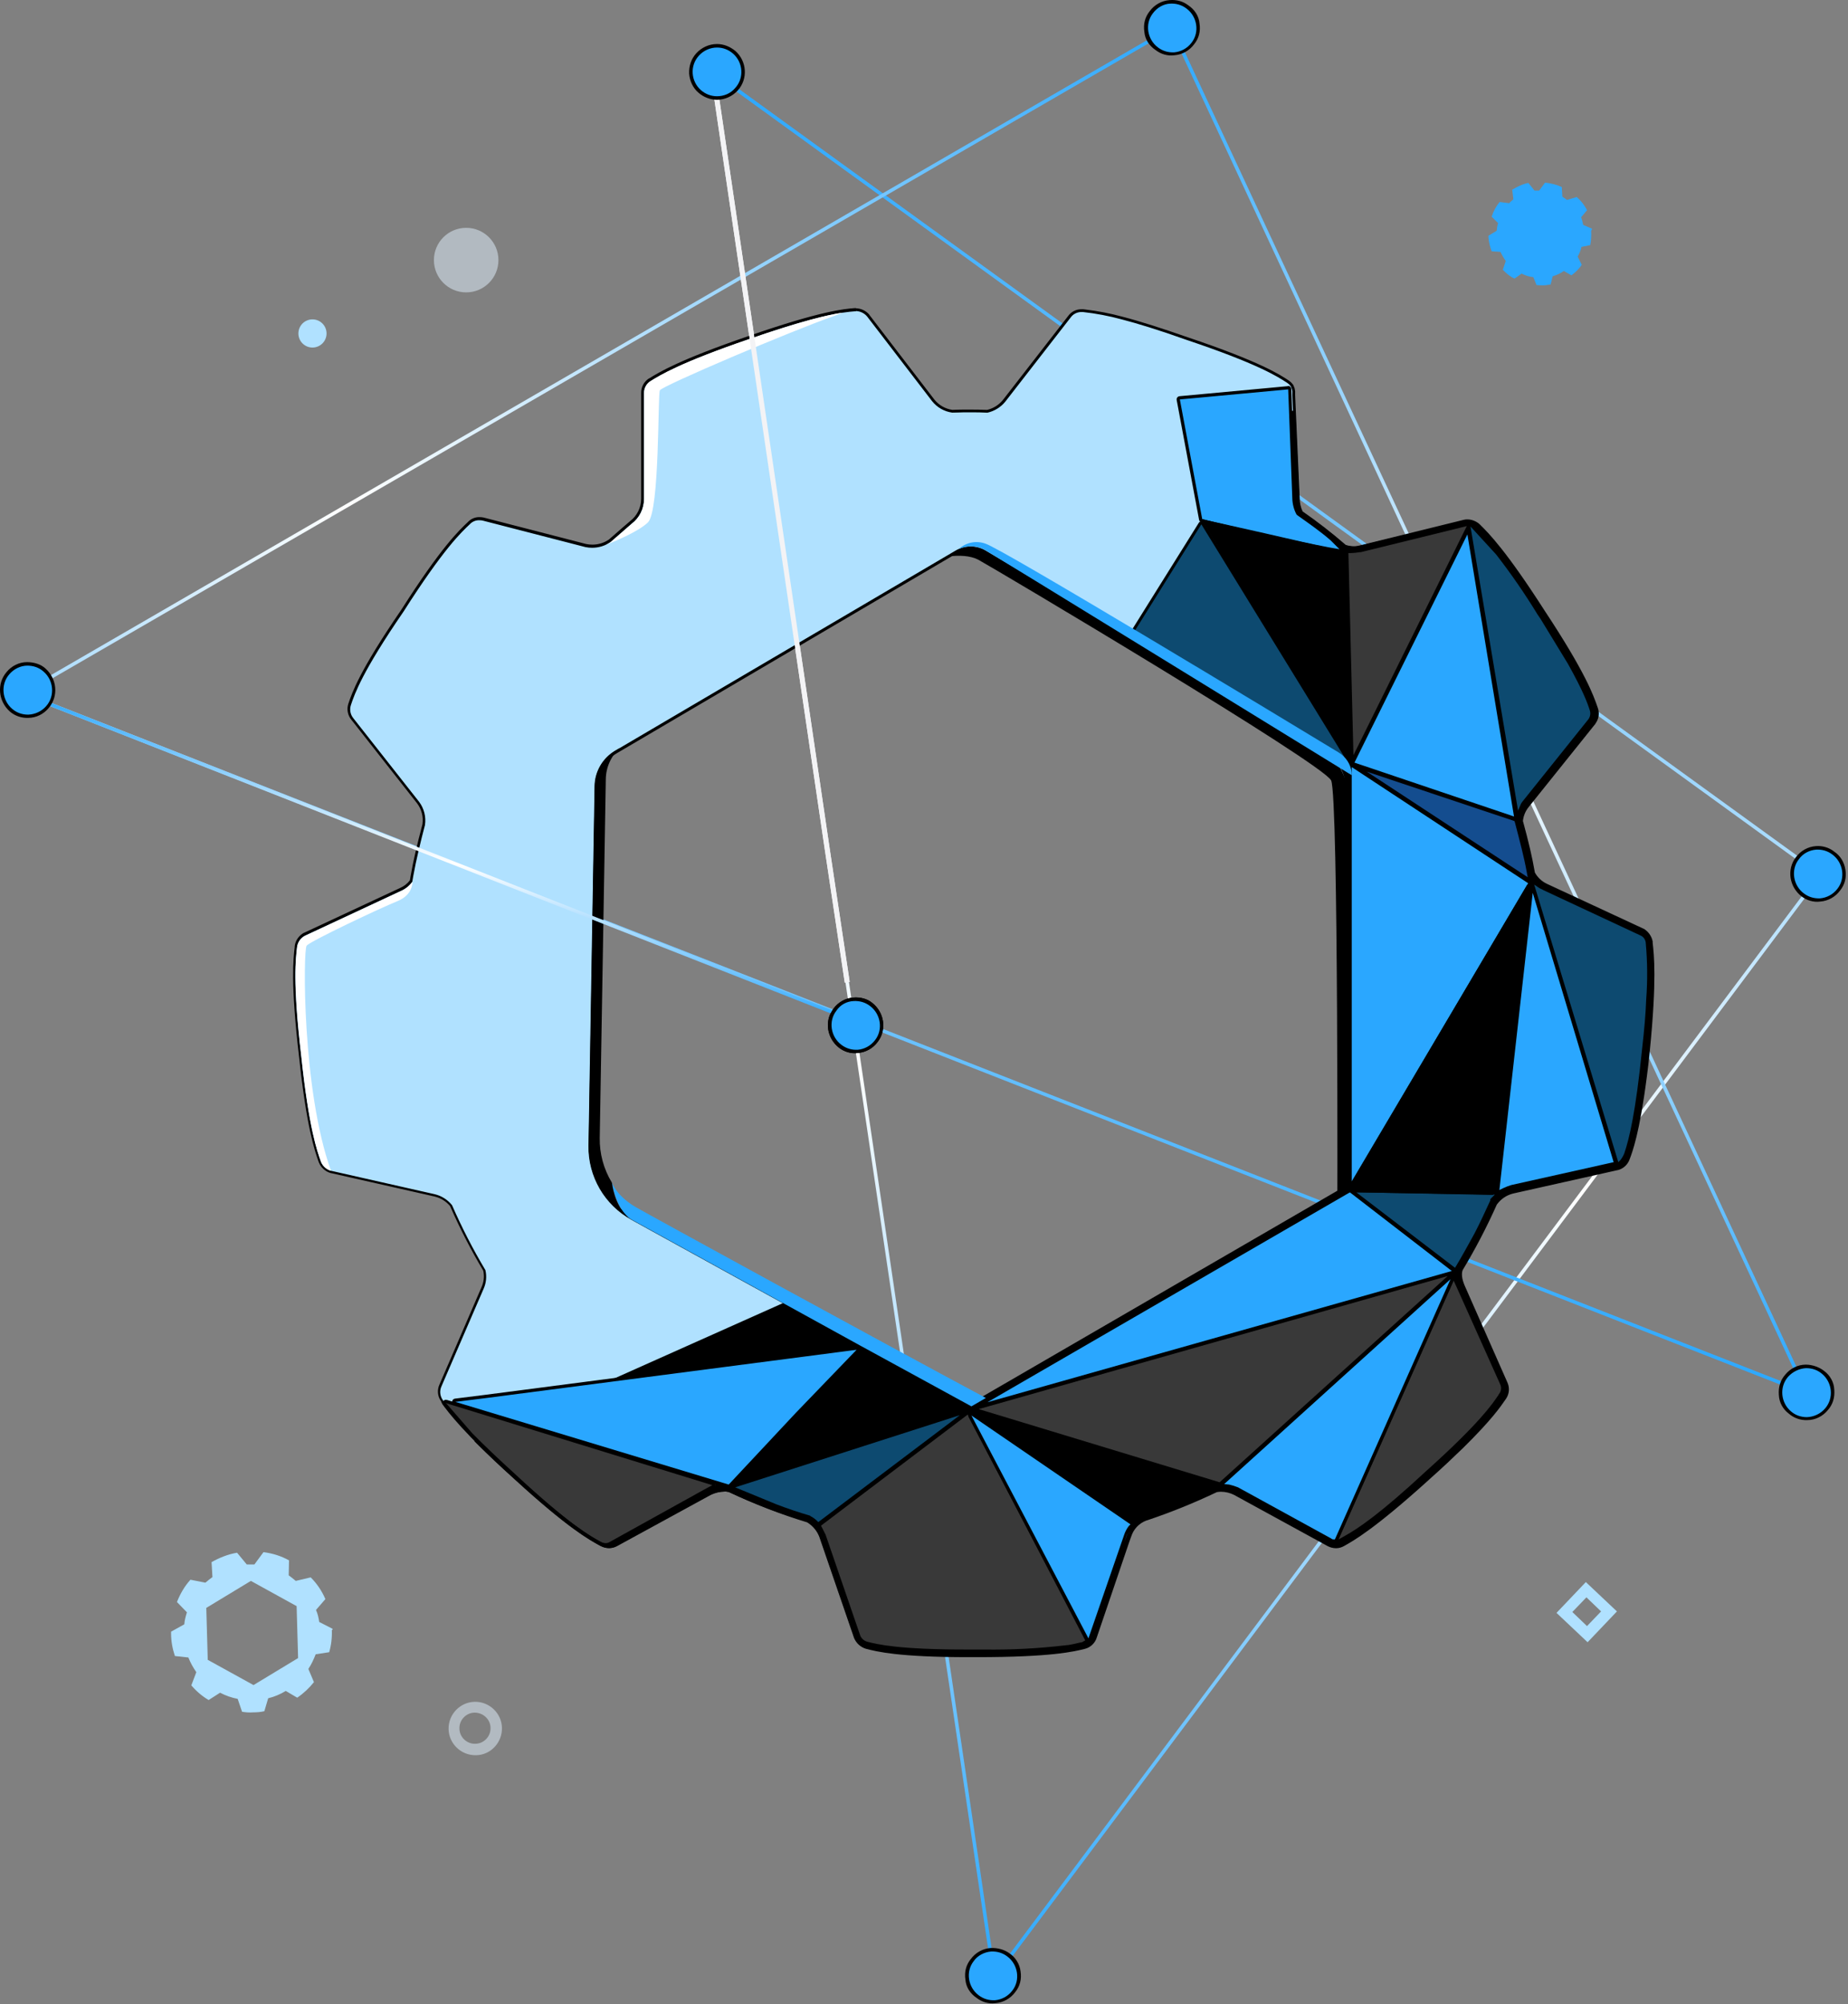 <svg width="630" height="683" viewBox="0 0 630 683" fill="none" xmlns="http://www.w3.org/2000/svg">
<rect x="0" y="0" width="630" height="683" fill="#808080" stroke="none"/>
<g clip-path="url(#clip0_220_7290)">
<path d="M243.025 24.637L620.525 298.037L338.925 673.938L243.025 24.637Z" stroke="url(#paint0_linear_220_7290)" stroke-width="1.198" stroke-miterlimit="10"/>
<path d="M7.725 236.337L615.925 474.738L399.425 9.538L7.725 236.337Z" stroke="url(#paint1_linear_220_7290)" stroke-width="1.198" stroke-miterlimit="10"/>
<path d="M288.825 334.738L282.025 289.437L243.025 24.637" stroke="#F3F3F5" stroke-width="1.696" stroke-miterlimit="10"/>
<path d="M292.325 358.238C290.125 358.338 288.025 357.738 286.325 356.538C284.425 355.038 283.225 352.938 282.925 350.738C282.725 348.338 283.125 346.038 284.525 344.238C286.125 342.238 288.325 340.938 290.925 340.638C293.125 340.538 295.225 341.138 296.925 342.338C298.825 343.838 300.025 345.938 300.325 348.138C300.525 350.538 300.125 352.838 298.725 354.638C297.225 356.838 294.925 358.038 292.325 358.238Z" fill="#2AA7FF"/>
<path d="M291.025 341.138C293.025 341.038 294.925 341.537 296.625 342.837C300.225 345.537 301.125 350.837 298.325 354.437C296.825 356.437 294.625 357.538 292.425 357.738C290.425 357.838 288.525 357.337 286.825 356.037C283.225 353.337 282.325 348.037 285.125 344.437C286.525 342.337 288.725 341.238 291.025 341.138ZM290.925 339.937C288.225 340.137 285.725 341.538 284.125 343.738C280.925 347.938 281.925 353.837 286.025 357.037C287.825 358.437 290.125 359.137 292.425 358.837C295.125 358.637 297.625 357.237 299.225 355.037C302.425 350.837 301.425 344.938 297.325 341.738C295.625 340.338 293.225 339.737 290.925 339.937Z" fill="black"/>
<path d="M339.125 682.237C336.925 682.337 334.825 681.737 333.125 680.537C329.225 677.537 328.425 671.937 331.325 668.037C332.925 666.037 335.125 664.738 337.725 664.438C339.925 664.338 342.025 664.937 343.725 666.137C347.625 669.137 348.425 674.737 345.525 678.637C343.925 680.837 341.625 682.037 339.125 682.237Z" fill="#2AA7FF"/>
<path d="M337.824 665.037C339.824 664.937 341.724 665.437 343.424 666.737C347.024 669.437 347.924 674.737 345.124 678.337C343.624 680.337 341.424 681.437 339.224 681.637C337.224 681.737 335.324 681.237 333.624 679.937C330.024 677.237 329.124 671.937 331.924 668.337C333.224 666.437 335.524 665.237 337.824 665.037ZM337.724 663.837C335.024 664.037 332.524 665.437 330.924 667.637C329.324 669.637 328.724 672.037 329.124 674.637C329.324 677.237 330.824 679.437 332.924 680.837C334.724 682.237 337.024 682.937 339.324 682.637C342.024 682.437 344.524 681.037 346.124 678.837C347.724 676.837 348.324 674.437 347.924 671.837C347.624 669.337 346.224 667.037 344.124 665.637C342.324 664.337 340.024 663.737 337.724 663.837Z" fill="black"/>
<path d="M620.425 306.838C618.225 306.938 616.125 306.338 614.425 305.138C610.525 302.138 609.725 296.538 612.625 292.638C614.225 290.638 616.426 289.338 619.026 289.038C621.226 288.938 623.326 289.538 625.026 290.738C628.926 293.738 629.726 299.338 626.826 303.238C625.326 305.238 623.025 306.638 620.425 306.838Z" fill="#2AA7FF"/>
<path d="M619.125 289.538C621.125 289.438 623.025 289.938 624.725 291.238C628.325 293.938 629.224 299.238 626.424 302.838C624.924 304.838 622.725 305.938 620.525 306.138C618.525 306.238 616.624 305.738 614.924 304.438C611.324 301.738 610.425 296.438 613.225 292.838C614.625 290.838 616.825 289.738 619.125 289.538ZM619.025 288.338C616.325 288.538 613.825 289.938 612.225 292.138C609.025 296.338 610.025 302.238 614.125 305.438C615.925 306.838 618.225 307.538 620.525 307.238C623.225 307.038 625.725 305.638 627.325 303.438C628.925 301.438 629.525 299.038 629.125 296.438C628.725 293.838 627.425 291.638 625.325 290.238C623.625 288.838 621.225 288.138 619.025 288.338Z" fill="black"/>
<path d="M400.125 18.538C397.925 18.637 395.825 18.038 394.125 16.837C390.225 13.838 389.425 8.238 392.325 4.338C393.925 2.337 396.125 1.038 398.725 0.737C400.925 0.637 403.025 1.238 404.725 2.438C408.625 5.438 409.425 11.037 406.525 14.938C405.125 16.938 402.725 18.137 400.125 18.538Z" fill="#2AA7FF"/>
<path d="M398.924 1.238C400.924 1.137 402.824 1.637 404.524 2.938C408.124 5.638 409.024 10.938 406.224 14.537C404.724 16.538 402.524 17.637 400.324 17.837C398.324 17.938 396.424 17.438 394.724 16.137C391.124 13.438 390.224 8.137 393.024 4.537C394.424 2.638 396.624 1.337 398.924 1.238ZM398.724 0.037C396.024 0.237 393.524 1.637 391.924 3.837C390.324 5.838 389.724 8.238 390.124 10.838C390.324 13.438 391.824 15.637 393.924 17.038C395.724 18.438 398.024 19.137 400.324 18.837C403.024 18.637 405.524 17.238 407.124 15.037C408.724 13.037 409.324 10.637 408.924 8.037C408.724 5.438 407.224 3.237 405.124 1.837C403.324 0.437 401.124 -0.163 398.724 0.037Z" fill="black"/>
<path d="M317.562 190.817C317.562 190.817 327.775 187.62 333.641 190.817C339.506 194.015 451.255 260.356 453.803 265.972C456.351 271.588 455.901 419.19 455.901 419.19L497.121 387.923C497.121 387.923 458.839 240.221 458.319 237.033C457.8 233.846 333.661 178.676 333.661 178.676L317.562 190.817Z" fill="black"/>
<path d="M330.232 564.224C306.25 564.224 298.885 562.315 295.348 561.396C294.499 561.148 293.719 560.71 293.066 560.114C292.413 559.518 291.905 558.781 291.581 557.958L279.739 523.524C278.917 521.439 277.455 519.668 275.562 518.467L275.433 518.357C266.193 515.636 257.173 512.215 248.452 508.125C248.396 508.134 248.339 508.134 248.282 508.125C247.883 508.014 247.467 507.97 247.053 507.995C245.29 508.016 243.554 508.425 241.967 509.194L210.05 526.631C209.305 527.047 208.466 527.267 207.612 527.271C206.729 527.262 205.859 527.046 205.074 526.641L204.804 526.491C201.287 524.583 193.962 520.596 175.825 503.968C158.338 488.339 152.952 480.985 151.184 478.557C151.157 478.508 151.127 478.461 151.094 478.417L150.784 477.797C150.752 477.728 150.735 477.653 150.734 477.577C150.734 477.487 150.734 477.457 150.574 477.317C150.066 476.582 149.759 475.727 149.684 474.836C149.609 473.946 149.767 473.051 150.144 472.241L164.484 439.045C165.331 437.166 165.545 435.062 165.093 433.05C160.857 425.942 157.069 418.576 153.752 410.996C152.318 409.24 150.343 408.007 148.136 407.489L112.782 399.494C111.931 399.254 111.148 398.821 110.493 398.228C109.838 397.635 109.328 396.899 109.004 396.077L108.865 395.697C107.565 391.94 104.867 384.136 102.269 359.943C99.371 335.122 100.361 326.858 100.83 322.891V322.591C100.957 321.724 101.286 320.9 101.792 320.184C102.297 319.469 102.964 318.883 103.738 318.474L136.494 303.195C137.938 302.57 139.192 301.578 140.132 300.317L140.441 298.528C141.371 293.402 142.62 288.016 144.438 281.071C144.812 278.404 144.111 275.698 142.49 273.547L120.056 245.048C119.496 244.359 119.122 243.538 118.969 242.663C118.817 241.788 118.892 240.889 119.187 240.051C120.396 236.414 122.914 228.879 137.174 208.075C150.714 186.84 156.789 181.094 159.717 178.356L159.837 178.246C160.291 177.752 160.847 177.363 161.467 177.104C162.086 176.845 162.754 176.724 163.425 176.748C163.834 176.748 164.242 176.788 164.644 176.867L199.728 185.911C200.434 186.061 201.154 186.134 201.876 186.131C204.017 186.134 206.109 185.486 207.872 184.272C210 182.433 214.987 178.067 214.987 178.067C216.218 177.127 217.219 175.918 217.911 174.533C218.604 173.147 218.971 171.621 218.984 170.072V133.979C218.973 133.09 219.189 132.213 219.613 131.431C220.036 130.65 220.652 129.989 221.402 129.512C224.76 127.424 231.585 123.187 255.167 115.123C279.919 106.489 287.883 105.859 291.281 105.59H291.731C292.534 105.618 293.323 105.816 294.045 106.171C294.766 106.525 295.405 107.029 295.918 107.648L318.171 136.437C319.778 138.458 322.099 139.786 324.657 140.144C326.026 140.144 327.305 140.064 328.534 140.044C329.343 140.044 330.133 140.044 330.912 140.044C332.761 140.044 334.569 140.044 336.588 140.164C338.839 139.642 340.855 138.392 342.324 136.607L364.597 107.938C365.064 107.279 365.685 106.745 366.406 106.382C367.128 106.02 367.927 105.84 368.734 105.859C368.904 105.85 369.074 105.85 369.244 105.859L370.013 105.949C374.251 106.456 378.445 107.271 382.564 108.388C388.68 109.986 396.134 112.385 404.738 115.383C429.52 123.696 436.255 128.173 439.133 130.082C439.676 130.454 440.144 130.925 440.512 131.471C440.615 131.659 440.692 131.861 440.742 132.07L440.861 132.3C440.893 132.373 440.91 132.451 440.911 132.53C440.921 132.66 440.948 132.787 440.991 132.91C441.03 133.04 441.053 133.174 441.061 133.309V134.708L442.62 169.913C442.617 171.486 442.958 173.041 443.619 174.469L443.859 174.709C448.931 178.201 453.799 181.981 458.439 186.031L458.688 186.151C459.604 186.436 460.557 186.584 461.516 186.59C462.286 186.589 463.052 186.485 463.795 186.281L499.179 177.547C499.507 177.477 499.842 177.44 500.178 177.437C501.604 177.455 502.975 177.991 504.035 178.946L504.365 179.276C507.213 182.124 513.139 188.049 526.249 208.514C540.119 229.499 542.837 237.323 544.136 241.06L544.226 241.33C544.542 242.153 544.646 243.042 544.527 243.916C544.408 244.789 544.071 245.618 543.546 246.327L520.773 274.716C519.611 276.145 518.888 277.88 518.694 279.712V279.912C520.603 286.837 521.892 292.383 522.741 297.349V297.459C523.711 299.305 525.259 300.783 527.148 301.666L559.994 316.905C560.749 317.334 561.402 317.921 561.907 318.627C562.413 319.332 562.759 320.139 562.922 320.992V321.252V321.422C563.412 325.419 564.421 333.723 561.973 358.235C561.603 361.512 561.273 364.35 560.973 366.898C558.475 386.174 556.117 392.34 555.108 394.978C554.814 395.771 554.334 396.482 553.708 397.05C553.082 397.619 552.328 398.029 551.51 398.245L515.797 406.24C513.473 406.802 511.423 408.168 510.011 410.097L509.871 410.237C506.445 417.946 502.543 425.434 498.189 432.66C497.65 433.989 497.86 435.898 498.849 438.286L513.498 471.462C513.837 472.272 513.966 473.154 513.873 474.028C513.781 474.901 513.47 475.737 512.969 476.458L512.859 476.628C511.19 479.066 508.092 483.623 498.429 493.096C495.122 496.344 491.434 499.781 487.497 503.328L486.548 504.188L486.498 504.248C468.181 520.816 461.017 524.773 457.959 526.461C457.211 526.881 456.368 527.101 455.511 527.101C454.627 527.092 453.758 526.876 452.973 526.471L420.996 509.004C419.555 508.263 417.96 507.869 416.339 507.855C415.864 507.857 415.39 507.894 414.92 507.965H414.811C407.233 511.595 399.441 514.758 391.478 517.438C390.182 517.787 388.979 518.415 387.952 519.278C386.925 520.141 386.099 521.219 385.532 522.434C385.472 522.614 385.392 522.814 385.322 523.004C385.252 523.194 385.162 523.394 385.082 523.624L384.463 525.352L376.988 547.336L373.391 557.928C373.128 558.757 372.661 559.507 372.032 560.108C371.404 560.709 370.634 561.141 369.793 561.366C366.096 562.285 358.432 564.194 332.881 564.194L330.232 564.224ZM330.982 186.7C329.282 186.7 327.613 187.151 326.145 188.009L210.01 256.259C207.995 257.449 206.317 259.134 205.135 261.154C203.953 263.173 203.306 265.461 203.255 267.801L201.257 390.401C201.164 395.451 202.452 400.431 204.983 404.802C207.513 409.173 211.19 412.769 215.616 415.203L293.739 458.251L331.162 478.726L458.858 404.711H458.918V270.879C458.911 267.801 458.104 264.779 456.576 262.107C455.049 259.436 452.853 257.207 450.205 255.64L386.711 218.217L335.848 188.039C334.376 187.164 332.695 186.702 330.982 186.7Z" fill="#B0E1FF"/>
<path d="M291.832 105.999C292.563 106.029 293.281 106.213 293.937 106.538C294.592 106.864 295.173 107.323 295.639 107.888L317.763 136.717C319.461 138.85 321.916 140.246 324.618 140.614C325.997 140.614 327.296 140.534 328.535 140.514C329.344 140.514 330.134 140.514 330.913 140.514C332.842 140.514 334.69 140.514 336.619 140.634C339.006 140.105 341.146 138.788 342.695 136.897L349.39 128.283L364.978 108.218C365.4 107.62 365.963 107.135 366.616 106.806C367.27 106.477 367.994 106.313 368.726 106.329C368.879 106.319 369.032 106.319 369.185 106.329C373.657 106.824 378.084 107.666 382.425 108.847C387.652 110.206 394.766 112.355 404.559 115.842C428.712 123.946 435.537 128.313 438.844 130.491C439.334 130.827 439.758 131.25 440.093 131.74C440.167 131.888 440.218 132.047 440.243 132.21L440.403 132.52C440.439 132.782 440.489 133.042 440.553 133.299V134.698L442.082 169.952C442.086 171.622 442.458 173.27 443.171 174.779L443.331 174.939L443.491 175.089C448.579 178.606 453.467 182.406 458.13 186.47L458.45 186.62C459.418 186.935 460.429 187.1 461.448 187.11C462.262 187.11 463.072 186.999 463.856 186.78L499.23 178.057C499.528 177.988 499.833 177.954 500.139 177.957C501.414 177.977 502.64 178.452 503.597 179.296L503.907 179.605C506.714 182.413 512.64 188.339 525.721 208.754C539.91 230.258 542.398 237.893 543.647 241.47C543.932 242.217 544.023 243.023 543.913 243.814C543.803 244.605 543.495 245.356 543.018 245.997L520.275 274.356C519.044 275.87 518.283 277.711 518.086 279.652V279.962C519.805 286.197 521.204 291.953 522.143 297.419V297.569C523.159 299.553 524.804 301.145 526.82 302.096L559.696 317.364C560.381 317.759 560.972 318.298 561.429 318.943C561.886 319.588 562.198 320.325 562.344 321.102V321.262C562.813 325.159 563.903 333.253 561.414 358.235C561.065 361.382 560.725 364.23 560.415 366.888C557.977 385.744 555.679 391.98 554.579 394.868C554.316 395.594 553.882 396.245 553.313 396.767C552.744 397.289 552.058 397.666 551.312 397.866L515.628 405.81C513.189 406.4 511.037 407.834 509.552 409.857L509.393 410.017C505.962 417.732 502.058 425.227 497.701 432.46C496.932 434.329 497.551 436.667 498.331 438.536L513.03 471.622C513.342 472.354 513.462 473.154 513.38 473.946C513.298 474.737 513.016 475.495 512.56 476.148C511.001 478.427 507.964 483.003 498.071 492.736C495.073 495.644 491.516 499.031 487.159 502.949L486.16 503.858C467.903 520.376 460.778 524.313 457.72 526.002C457.046 526.381 456.286 526.581 455.512 526.581C454.705 526.572 453.911 526.373 453.194 526.002L421.217 508.545C419.702 507.764 418.025 507.349 416.321 507.335C415.819 507.335 415.317 507.375 414.822 507.455H414.672C407.082 511.097 399.276 514.27 391.299 516.958C389.933 517.328 388.665 517.995 387.587 518.913C386.509 519.83 385.647 520.975 385.064 522.264C384.904 522.724 384.754 523.034 384.594 523.504L383.974 525.222L376.5 547.206L372.902 557.798C372.665 558.551 372.24 559.232 371.669 559.777C371.098 560.322 370.398 560.714 369.635 560.916C365.898 561.845 358.103 563.724 332.862 563.724H330.214C306.521 563.724 299.047 561.845 295.459 560.916C294.689 560.69 293.98 560.292 293.386 559.752C292.793 559.212 292.329 558.544 292.032 557.798L280.2 523.364C279.346 521.176 277.816 519.317 275.834 518.058L275.674 517.908C266.387 515.18 257.323 511.742 248.564 507.625H248.404C247.95 507.493 247.477 507.439 247.005 507.465C245.169 507.49 243.361 507.916 241.709 508.714L209.732 526.162C209.061 526.541 208.304 526.741 207.534 526.741C206.726 526.732 205.932 526.533 205.215 526.162C201.788 524.293 194.613 520.556 176.077 503.568C158.459 487.83 153.163 480.505 151.455 478.167L151.145 477.547C151.143 477.426 151.113 477.308 151.057 477.2C151.002 477.093 150.922 477 150.825 476.928C150.393 476.262 150.137 475.497 150.083 474.705C150.029 473.912 150.178 473.12 150.515 472.401L164.855 439.215C165.76 437.21 165.978 434.962 165.474 432.82C161.221 425.693 157.422 418.303 154.103 410.696C152.598 408.826 150.513 407.511 148.177 406.959L112.803 398.965C112.031 398.742 111.321 398.345 110.726 397.805C110.132 397.264 109.67 396.594 109.375 395.847C108.136 392.27 105.328 384.785 102.68 359.873C99.683 334.472 100.812 326.528 101.271 322.631C101.387 321.843 101.688 321.094 102.148 320.445C102.608 319.796 103.215 319.264 103.919 318.893L136.646 303.625C138.2 302.953 139.546 301.876 140.543 300.507L140.872 298.598C141.942 292.713 143.361 286.947 144.869 281.181C145.08 279.79 145.012 278.372 144.668 277.008C144.325 275.644 143.714 274.362 142.871 273.237L138.704 267.941L120.427 244.718C119.925 244.093 119.59 243.35 119.453 242.56C119.317 241.77 119.384 240.958 119.648 240.201C120.897 236.454 123.545 228.819 137.575 208.404C151.285 186.9 157.36 181.294 160.168 178.646C160.578 178.197 161.081 177.843 161.642 177.609C162.203 177.374 162.808 177.264 163.416 177.287C163.792 177.289 164.166 177.325 164.535 177.397L179.844 181.344L199.589 186.44C200.339 186.596 201.102 186.673 201.868 186.67C204.115 186.672 206.31 185.992 208.163 184.722C210.341 182.853 215.328 178.486 215.328 178.486C216.63 177.503 217.688 176.232 218.418 174.772C219.147 173.313 219.53 171.704 219.535 170.072V133.979C219.521 133.173 219.715 132.377 220.098 131.668C220.482 130.959 221.041 130.361 221.723 129.932C224.991 127.933 231.716 123.696 255.379 115.592C279.531 107.178 287.485 106.399 291.352 106.089C291.489 106.079 291.626 106.079 291.762 106.089M331.163 479.256L403.11 437.547L459.069 405.09L459.379 404.93V270.879C459.374 267.71 458.542 264.597 456.964 261.849C455.387 259.101 453.119 256.813 450.386 255.21L386.882 217.787L385.323 216.858L336.029 187.61C334.479 186.695 332.713 186.212 330.913 186.211C329.125 186.21 327.37 186.686 325.827 187.59L263.223 224.383L209.692 255.84C207.595 257.07 205.849 258.819 204.624 260.919C203.399 263.019 202.735 265.4 202.697 267.831L200.619 390.431C200.531 395.57 201.845 400.635 204.421 405.083C206.997 409.53 210.737 413.192 215.238 415.673L293.451 458.741L331.163 479.256ZM291.832 105H291.322C287.925 105.27 279.911 105.909 255.099 114.553C231.476 122.647 224.611 126.904 221.313 128.952H221.244C220.419 129.473 219.742 130.197 219.276 131.054C218.811 131.911 218.573 132.874 218.586 133.849V170.002C218.576 171.478 218.228 172.932 217.568 174.252C216.908 175.573 215.953 176.724 214.778 177.617L214.718 177.667C214.668 177.667 209.722 181.994 207.603 183.852C205.93 184.999 203.947 185.609 201.918 185.601C201.22 185.601 200.523 185.531 199.839 185.391L180.144 180.305L164.835 176.358C164.401 176.27 163.959 176.226 163.516 176.228C162.77 176.203 162.027 176.338 161.338 176.624C160.648 176.91 160.028 177.341 159.519 177.887L159.439 177.967C156.501 180.735 150.385 186.49 136.805 207.805C122.516 228.599 119.988 236.184 118.769 239.781C118.456 240.704 118.383 241.691 118.558 242.649C118.733 243.607 119.149 244.505 119.768 245.257L138.024 268.46L142.191 273.756C142.952 274.761 143.505 275.906 143.821 277.125C144.137 278.344 144.208 279.614 144.03 280.861C142.171 287.856 140.922 293.202 140.033 298.318L139.743 299.987C138.874 301.125 137.728 302.023 136.416 302.595L103.69 317.864H103.62C102.776 318.316 102.052 318.961 101.505 319.745C100.958 320.53 100.604 321.433 100.472 322.381V322.661C100.002 326.658 99.013 334.962 101.921 359.833C104.489 384.066 107.227 391.91 108.536 395.687L108.666 396.047C109.014 396.937 109.563 397.735 110.27 398.378C110.978 399.021 111.824 399.492 112.743 399.754H112.803L148.177 407.748C150.243 408.243 152.094 409.393 153.453 411.026C156.754 418.583 160.525 425.925 164.745 433.01C165.165 434.895 164.962 436.866 164.165 438.626L149.816 471.831C149.409 472.712 149.235 473.683 149.31 474.65C149.386 475.618 149.708 476.55 150.246 477.357C150.28 477.405 150.32 477.449 150.365 477.487C150.376 477.603 150.41 477.715 150.465 477.817L150.775 478.437C150.798 478.485 150.825 478.532 150.855 478.576L150.905 478.636C152.684 481.065 158.08 488.459 175.617 504.128C193.804 520.796 201.168 524.803 204.706 526.721L204.945 526.861C205.811 527.309 206.769 527.549 207.743 527.561C208.685 527.559 209.611 527.314 210.431 526.851L242.338 509.424C243.85 508.693 245.505 508.304 247.185 508.285C247.544 508.263 247.905 508.297 248.254 508.385C248.338 508.415 248.425 508.435 248.514 508.445C257.138 512.56 266.06 516.02 275.204 518.797L275.304 518.877C277.118 520.013 278.519 521.701 279.301 523.693L291.132 558.118C291.484 559.013 292.035 559.817 292.743 560.468C293.451 561.118 294.298 561.6 295.219 561.875C298.817 562.805 306.211 564.723 330.264 564.723H332.912C358.513 564.723 366.227 562.805 369.885 561.885C370.819 561.642 371.676 561.164 372.375 560.498C373.074 559.832 373.593 559 373.882 558.078L377.469 547.526L384.944 525.542L385.553 523.843C385.633 523.604 385.713 523.414 385.783 523.224C385.853 523.034 385.933 522.854 386.013 522.644C386.534 521.493 387.305 520.471 388.269 519.654C389.233 518.836 390.367 518.243 391.589 517.918C399.532 515.236 407.307 512.079 414.872 508.465H414.942C415.388 508.393 415.839 508.357 416.291 508.355C417.841 508.37 419.367 508.747 420.747 509.454L452.644 526.901C453.51 527.349 454.468 527.588 455.442 527.601C456.384 527.599 457.31 527.354 458.13 526.891C461.208 525.192 468.413 521.215 486.759 504.617L486.849 504.527L487.229 504.188L487.768 503.698C491.765 500.151 495.403 496.703 498.76 493.456C508.463 483.913 511.571 479.356 513.25 476.908L513.38 476.718C513.932 475.927 514.274 475.008 514.372 474.048C514.47 473.087 514.321 472.118 513.939 471.232L499.29 438.036C498.371 435.848 498.151 434.039 498.64 432.82C502.968 425.625 506.852 418.174 510.272 410.506L510.352 410.406C511.691 408.573 513.633 407.271 515.838 406.729L551.542 398.735H551.612C552.504 398.492 553.326 398.038 554.007 397.412C554.689 396.786 555.21 396.006 555.529 395.138C556.528 392.48 558.926 386.254 561.414 366.978C561.744 364.46 562.084 361.622 562.414 358.305C564.872 333.733 563.863 325.329 563.413 321.332V321.162V321.062C563.418 320.995 563.418 320.928 563.413 320.862C563.24 319.943 562.87 319.072 562.328 318.31C561.787 317.547 561.086 316.911 560.275 316.445H560.205L527.329 301.176C525.59 300.352 524.156 298.998 523.232 297.309C523.228 297.286 523.228 297.262 523.232 297.239C522.373 292.243 521.084 286.717 519.185 279.812V279.682C519.38 277.949 520.075 276.311 521.184 274.966L543.927 246.606C543.932 246.583 543.932 246.559 543.927 246.536C544.498 245.764 544.865 244.859 544.992 243.907C545.12 242.955 545.004 241.986 544.657 241.09L544.577 240.861C543.268 237.103 540.58 229.269 526.64 208.194C513.5 187.699 507.554 181.744 504.656 178.886L504.346 178.576C503.203 177.581 501.745 177.021 500.229 176.997C499.85 176.996 499.471 177.036 499.1 177.117L463.706 185.851C463 186.05 462.271 186.151 461.538 186.151C460.628 186.143 459.726 185.998 458.86 185.721L458.73 185.661C454.088 181.625 449.228 177.849 444.17 174.349L444.06 174.249C443.428 172.904 443.094 171.439 443.081 169.952L441.522 134.678V133.329C441.516 133.146 441.486 132.965 441.432 132.79C441.406 132.711 441.386 132.631 441.372 132.55C441.373 132.39 441.335 132.232 441.262 132.09L441.172 131.92C441.126 131.716 441.055 131.518 440.963 131.331L440.893 131.211C440.482 130.611 439.964 130.092 439.364 129.682C436.476 127.763 429.701 123.267 404.849 114.923C396.255 111.925 388.781 109.517 382.645 107.928C378.507 106.804 374.292 105.986 370.035 105.48L369.285 105.39H368.696C367.807 105.374 366.927 105.575 366.133 105.976C365.339 106.376 364.655 106.964 364.139 107.688L348.57 127.723L341.875 136.337C340.503 138.012 338.617 139.189 336.509 139.685C334.511 139.605 332.712 139.575 330.883 139.575C330.104 139.575 329.304 139.575 328.485 139.575C327.116 139.575 325.857 139.625 324.658 139.675C322.24 139.325 320.046 138.067 318.522 136.157L296.398 107.338C296.403 107.322 296.403 107.305 296.398 107.288C295.84 106.615 295.145 106.069 294.36 105.685C293.574 105.301 292.716 105.088 291.842 105.06L291.832 105ZM331.163 478.107L293.94 457.812L215.818 414.773C211.471 412.384 207.859 408.853 205.373 404.561C202.886 400.27 201.619 395.38 201.708 390.421L203.786 267.821C203.826 265.569 204.441 263.366 205.572 261.419C206.704 259.472 208.315 257.847 210.252 256.699L263.782 225.232L326.387 188.439C327.775 187.627 329.355 187.199 330.963 187.2C332.583 187.203 334.173 187.638 335.57 188.459L384.864 217.707L386.423 218.637L449.926 256.059C452.503 257.583 454.639 259.75 456.127 262.348C457.614 264.945 458.401 267.885 458.41 270.879V404.331L402.611 436.677L331.163 478.107Z" fill="black"/>
<path d="M330.235 564.124C306.182 564.124 298.888 562.225 295.38 561.306C294.542 561.067 293.771 560.638 293.126 560.053C292.481 559.467 291.98 558.74 291.663 557.929L279.822 523.494C279 521.389 277.526 519.603 275.615 518.397L275.475 518.268C266.233 515.548 257.213 512.124 248.494 508.025H248.365H248.295C247.881 507.915 247.453 507.871 247.026 507.895C245.249 507.915 243.498 508.328 241.899 509.104L209.983 526.541C209.251 526.956 208.425 527.176 207.584 527.181C206.714 527.167 205.859 526.951 205.086 526.551L204.826 526.412C201.309 524.493 194.004 520.516 175.848 503.888C170.941 499.501 166.554 495.374 162.857 491.647L162.438 491.227L267.89 444.132L293.691 458.351L331.164 478.786L458.071 405.26C458.37 405.088 458.619 404.84 458.795 404.543C458.97 404.245 459.065 403.907 459.07 403.562V267.661C459.069 265.539 458.515 263.454 457.464 261.611C456.413 259.768 454.9 258.23 453.075 257.149L402.312 227.231L418.5 180.485L406.309 146.4L441.283 140.334L442.592 169.903C442.586 171.493 442.927 173.065 443.592 174.509L443.851 174.769C448.918 178.269 453.785 182.049 458.431 186.091L458.701 186.231C459.623 186.515 460.583 186.663 461.548 186.67C462.332 186.671 463.112 186.563 463.867 186.351L499.251 177.627C499.578 177.549 499.914 177.512 500.25 177.517C501.609 177.547 502.913 178.053 503.937 178.946L504.267 179.276C507.115 182.124 513.021 188.029 526.141 208.484C540.031 229.549 542.719 237.313 544.018 241.051L544.098 241.3C544.41 242.103 544.512 242.972 544.395 243.825C544.278 244.679 543.945 245.488 543.428 246.177L520.665 274.566C519.482 276.015 518.752 277.781 518.567 279.642V279.872C520.485 286.867 521.764 292.373 522.614 297.309V297.429C523.598 299.294 525.162 300.789 527.07 301.686L559.936 316.955C560.677 317.373 561.318 317.947 561.815 318.637C562.312 319.327 562.653 320.117 562.814 320.952V321.192V321.382C563.294 325.379 564.293 333.683 561.815 358.165C558.997 384.366 556.209 391.79 555 394.948C554.708 395.725 554.234 396.421 553.619 396.979C553.004 397.537 552.265 397.94 551.463 398.155L515.749 406.15C513.399 406.713 511.327 408.095 509.903 410.047L509.763 410.187C506.332 417.888 502.434 425.373 498.092 432.6C497.522 433.969 497.732 435.908 498.741 438.316L513.381 471.502C513.722 472.298 513.855 473.169 513.766 474.031C513.677 474.893 513.369 475.719 512.871 476.428L512.741 476.618C510.692 479.616 505.886 486.611 487.41 503.289C468.303 520.676 460.999 524.693 457.881 526.402C457.155 526.822 456.331 527.042 455.493 527.041C454.619 527.031 453.76 526.815 452.985 526.412L421.008 508.954C419.556 508.204 417.947 507.806 416.312 507.795C415.833 507.797 415.356 507.833 414.883 507.905H414.753C407.174 511.545 399.378 514.716 391.41 517.398C390.099 517.756 388.883 518.397 387.848 519.276C386.812 520.155 385.981 521.25 385.414 522.484C385.344 522.684 385.264 522.884 385.184 523.084C385.104 523.284 385.034 523.464 384.965 523.684L384.335 525.412L373.273 557.968C373.014 558.783 372.554 559.519 371.936 560.109C371.318 560.7 370.561 561.125 369.736 561.346C366.058 562.265 358.444 564.164 332.843 564.164L330.235 564.124Z" fill="black"/>
<path d="M440.823 140.844L442.082 169.953C442.091 171.624 442.463 173.275 443.172 174.789L443.331 174.939L443.491 175.099C448.579 178.618 453.47 182.414 458.141 186.47L458.45 186.63C459.42 186.94 460.43 187.105 461.448 187.12C462.265 187.115 463.078 187.004 463.866 186.79L499.231 178.057C499.526 177.996 499.828 177.966 500.13 177.967C501.408 177.987 502.638 178.461 503.597 179.306L503.907 179.615C506.715 182.423 512.641 188.349 525.731 208.754C539.911 230.258 542.399 237.903 543.648 241.48C543.933 242.227 544.024 243.033 543.914 243.824C543.804 244.616 543.496 245.366 543.018 246.007L520.275 274.366C519.044 275.88 518.284 277.721 518.087 279.662V279.972C519.805 286.207 521.204 291.963 522.144 297.429V297.579C523.162 299.561 524.806 301.152 526.82 302.106L559.696 317.375C560.381 317.769 560.973 318.308 561.43 318.953C561.887 319.598 562.199 320.335 562.344 321.112V321.272C562.814 325.159 563.903 333.263 561.415 358.195C558.607 383.916 555.799 391.55 554.55 394.818C554.29 395.545 553.856 396.199 553.287 396.721C552.718 397.243 552.03 397.619 551.282 397.816L515.599 405.81C513.158 406.396 511.005 407.831 509.523 409.857L509.363 410.017C505.934 417.728 502.033 425.22 497.682 432.45C496.902 434.329 497.522 436.657 498.301 438.536L513.03 471.622C513.342 472.352 513.463 473.151 513.381 473.941C513.298 474.731 513.016 475.487 512.561 476.138C510.562 479.136 506.016 485.961 487.159 502.949C468.173 520.246 460.829 524.293 457.711 526.012C457.04 526.391 456.283 526.591 455.513 526.591C454.705 526.583 453.911 526.385 453.194 526.012L421.218 508.555C419.703 507.774 418.026 507.36 416.321 507.346C415.819 507.346 415.318 507.386 414.822 507.465H414.672C407.083 511.107 399.277 514.28 391.3 516.968C389.935 517.339 388.669 518.006 387.591 518.921C386.513 519.836 385.651 520.978 385.064 522.265C384.904 522.734 384.754 523.044 384.594 523.514L383.975 525.232L372.903 557.799C372.665 558.551 372.241 559.232 371.67 559.777C371.098 560.322 370.399 560.714 369.635 560.916C365.898 561.846 358.104 563.714 332.862 563.714H330.214C306.522 563.714 299.047 561.846 295.46 560.916C294.69 560.69 293.981 560.292 293.387 559.752C292.793 559.212 292.33 558.544 292.032 557.799L280.201 523.364C279.346 521.176 277.817 519.317 275.834 518.058L275.684 517.908C266.395 515.174 257.328 511.733 248.564 507.615H248.414C247.955 507.492 247.48 507.441 247.005 507.465C245.17 507.49 243.362 507.916 241.709 508.715L209.733 526.162C209.063 526.544 208.306 526.747 207.534 526.751C206.726 526.738 205.932 526.537 205.216 526.162C201.788 524.293 194.614 520.556 176.077 503.568C170.661 498.732 166.414 494.685 163.087 491.337L267.81 444.571L293.451 458.741L331.164 479.256L458.231 405.61C458.59 405.402 458.888 405.104 459.095 404.744C459.302 404.384 459.411 403.977 459.41 403.562V267.661C459.411 265.467 458.838 263.311 457.75 261.406C456.662 259.5 455.095 257.913 453.204 256.799L402.721 227.051L418.859 180.475L406.778 146.72L440.823 140.824M441.603 139.825L440.693 139.984L406.638 145.88L405.639 146.05L405.969 146.959L417.96 180.455L401.922 226.751L401.702 227.391L402.282 227.72L452.765 257.468C454.529 258.515 455.992 260.002 457.009 261.783C458.027 263.564 458.565 265.579 458.57 267.631V403.532C458.569 403.805 458.497 404.073 458.36 404.31C458.223 404.546 458.027 404.743 457.791 404.881L331.164 478.327L293.851 457.972L268.21 443.852L267.85 443.662L267.48 443.822L162.757 490.588L161.678 491.077L162.507 491.917C166.244 495.654 170.631 499.781 175.498 504.178C193.684 520.836 201.019 524.833 204.546 526.751L204.796 526.881C205.633 527.318 206.561 527.55 207.504 527.561C208.414 527.558 209.308 527.324 210.102 526.881L242.009 509.444C243.551 508.704 245.235 508.308 246.945 508.285C247.332 508.263 247.719 508.3 248.094 508.395H248.214H248.324C257.007 512.466 265.986 515.874 275.185 518.587H275.235H275.305C277.144 519.745 278.566 521.461 279.362 523.484L291.203 557.908C291.543 558.782 292.081 559.565 292.775 560.196C293.468 560.827 294.298 561.289 295.2 561.546C298.747 562.475 306.082 564.384 330.174 564.384H332.822C358.474 564.384 366.118 562.475 369.795 561.556C370.696 561.318 371.522 560.856 372.196 560.213C372.871 559.57 373.372 558.767 373.652 557.879L384.704 525.342L385.324 523.644C385.404 523.404 385.474 523.224 385.544 523.044C385.614 522.864 385.704 522.654 385.784 522.424C386.318 521.252 387.105 520.213 388.088 519.38C389.071 518.548 390.225 517.942 391.469 517.608C399.436 514.928 407.231 511.765 414.812 508.135H414.912C415.365 508.063 415.823 508.026 416.281 508.025C417.857 508.04 419.407 508.423 420.808 509.144L452.785 526.691C453.623 527.133 454.555 527.369 455.503 527.381C456.404 527.376 457.288 527.138 458.071 526.691C461.198 524.973 468.533 520.946 487.679 503.518C506.185 486.851 511.012 479.786 513.07 476.778L513.2 476.578C513.735 475.811 514.065 474.92 514.16 473.99C514.254 473.06 514.11 472.121 513.74 471.262L499.101 438.076C498.161 435.818 497.942 433.999 498.461 432.69C502.791 425.489 506.679 418.03 510.103 410.357V410.307C511.461 408.435 513.441 407.106 515.689 406.559L551.392 398.565H551.442C552.311 398.331 553.11 397.892 553.774 397.285C554.439 396.678 554.948 395.921 555.26 395.078C556.459 391.93 559.257 384.485 562.154 358.285C564.603 333.763 563.603 325.419 563.154 321.412V321.222V321.032V320.952C562.988 320.058 562.629 319.21 562.103 318.468C561.576 317.726 560.895 317.108 560.106 316.655L527.22 301.376C525.429 300.528 523.958 299.127 523.023 297.379V297.309C522.184 292.373 520.895 286.837 519.026 279.882V279.712C519.208 277.946 519.903 276.272 521.025 274.896L543.768 246.536C544.32 245.787 544.674 244.911 544.796 243.988C544.918 243.066 544.805 242.127 544.467 241.26L544.387 241.05C543.088 237.293 540.39 229.499 526.471 208.384C513.34 187.909 507.405 181.974 504.547 179.116L504.237 178.806C503.133 177.828 501.715 177.278 500.24 177.257C499.88 177.256 499.521 177.296 499.171 177.377L463.737 185.941C463.014 186.144 462.268 186.248 461.518 186.251C460.589 186.243 459.667 186.098 458.78 185.821L458.62 185.741C453.986 181.711 449.132 177.942 444.081 174.449L443.981 174.349L443.931 174.299C443.289 172.932 442.949 171.443 442.932 169.933L441.643 140.804V139.875L441.603 139.825Z" fill="black"/>
<path d="M460.821 403.142H460.671C460.556 403.109 460.455 403.04 460.382 402.944C460.31 402.848 460.271 402.732 460.271 402.612V261.406C460.271 261.308 460.297 261.212 460.346 261.128C460.396 261.043 460.466 260.974 460.551 260.926C460.634 260.879 460.727 260.855 460.821 260.856C460.928 260.856 461.032 260.887 461.121 260.946L521.267 300.527C521.385 300.605 521.468 300.724 521.502 300.861C521.535 300.998 521.515 301.143 521.447 301.266L461.291 402.872C461.242 402.954 461.174 403.021 461.091 403.069C461.009 403.116 460.916 403.141 460.821 403.142Z" fill="#2AA7FF"/>
<path d="M460.82 261.405L520.966 300.986L460.82 402.592V261.405ZM460.82 260.306C460.636 260.31 460.455 260.354 460.291 260.436C460.113 260.535 459.965 260.68 459.863 260.856C459.761 261.032 459.709 261.232 459.711 261.435V402.592C459.712 402.834 459.793 403.069 459.941 403.261C460.089 403.452 460.296 403.59 460.53 403.651C460.626 403.667 460.724 403.667 460.82 403.651C461.01 403.651 461.197 403.601 461.362 403.507C461.526 403.412 461.664 403.276 461.759 403.112L521.915 301.506C522.06 301.263 522.105 300.974 522.042 300.699C521.978 300.423 521.812 300.183 521.576 300.027L461.42 260.446C461.242 260.328 461.033 260.266 460.82 260.266V260.306Z" fill="black"/>
<path d="M329.724 562.725C306.202 562.725 299.237 560.976 295.499 560.047C294.909 559.878 294.362 559.583 293.897 559.183C293.431 558.783 293.057 558.287 292.801 557.729L280.93 523.224L279.401 520.226C279.344 520.111 279.329 519.979 279.358 519.853C279.387 519.727 279.459 519.616 279.561 519.537L329.584 481.674C329.68 481.604 329.795 481.566 329.914 481.565H330.034C330.113 481.583 330.188 481.618 330.251 481.668C330.315 481.718 330.367 481.782 330.404 481.854L370.454 558.798C370.52 558.926 370.533 559.074 370.492 559.212C370.451 559.349 370.359 559.466 370.235 559.537L369.145 560.157C369.086 560.191 369.022 560.214 368.956 560.227C368.496 560.287 367.956 560.417 367.367 560.557C366.577 560.747 365.598 560.976 364.439 561.156L363.01 561.316C353.89 562.375 344.711 562.845 335.53 562.725H329.724Z" fill="#393939"/>
<path d="M329.917 482.064L369.967 559.008L368.878 559.627C367.789 559.787 366.38 560.247 364.361 560.567L362.952 560.716C353.852 561.777 344.693 562.248 335.532 562.125H329.737C306.274 562.125 299.229 560.367 295.642 559.467C295.131 559.322 294.658 559.069 294.254 558.724C293.851 558.379 293.526 557.951 293.303 557.469L281.462 523.024L280.213 520.536L279.903 519.906L329.917 482.044M329.917 480.945C329.679 480.948 329.449 481.025 329.257 481.165L279.204 519.057C278.999 519.212 278.855 519.434 278.796 519.684C278.738 519.934 278.769 520.196 278.884 520.426L279.194 521.046L280.413 523.474L292.224 557.849L292.284 557.979C292.581 558.612 293.011 559.173 293.546 559.623C294.081 560.073 294.707 560.402 295.382 560.587C299.149 561.586 306.184 563.275 329.707 563.275H335.503C344.737 563.394 353.969 562.92 363.142 561.856L364.531 561.696C365.76 561.506 366.75 561.276 367.529 561.086C368.129 560.946 368.648 560.816 369.078 560.757C369.215 560.738 369.347 560.694 369.468 560.627L370.557 559.997C370.803 559.856 370.985 559.626 371.065 559.354C371.145 559.082 371.117 558.79 370.987 558.538L330.936 481.594C330.862 481.454 330.759 481.331 330.633 481.234C330.507 481.137 330.361 481.069 330.206 481.035C330.123 481.025 330.04 481.025 329.957 481.035L329.917 480.945Z" fill="black"/>
<path d="M384.125 524.763L385.214 521.765C385.037 522.168 384.883 522.582 384.755 523.004L384.125 524.763Z" fill="#2A70B8"/>
<path d="M371.055 558.818C370.955 558.818 370.856 558.79 370.772 558.737C370.687 558.684 370.619 558.608 370.575 558.518L330.674 482.633C330.619 482.523 330.602 482.398 330.625 482.277C330.649 482.155 330.712 482.046 330.804 481.964C330.903 481.874 331.031 481.825 331.164 481.824C331.275 481.822 331.384 481.857 331.474 481.924L385.704 519.007C385.772 519.053 385.829 519.113 385.87 519.184C385.912 519.255 385.937 519.335 385.944 519.416C385.95 519.497 385.94 519.578 385.912 519.654C385.884 519.73 385.841 519.799 385.784 519.856L385.164 520.476C384.539 521.315 384.053 522.249 383.725 523.244L371.574 558.448C371.538 558.547 371.475 558.634 371.392 558.699C371.309 558.765 371.21 558.806 371.105 558.818H371.055Z" fill="#2AA7FF"/>
<path d="M331.164 482.373L385.394 519.466L384.775 520.086C384.093 520.992 383.566 522.005 383.216 523.084L371.055 558.308L331.164 482.363M331.164 481.264C330.894 481.263 330.634 481.363 330.434 481.544C330.251 481.706 330.127 481.926 330.084 482.167C330.04 482.408 330.079 482.657 330.195 482.873L370.085 558.817C370.181 558.998 370.325 559.149 370.502 559.253C370.678 559.357 370.88 559.411 371.085 559.407H371.175C371.389 559.389 371.593 559.309 371.763 559.178C371.933 559.047 372.062 558.87 372.134 558.668L384.295 523.443C384.607 522.518 385.059 521.645 385.634 520.855L386.214 520.286C386.327 520.169 386.415 520.029 386.47 519.876C386.525 519.722 386.547 519.559 386.533 519.396C386.517 519.236 386.465 519.081 386.382 518.943C386.3 518.805 386.187 518.687 386.054 518.597L331.823 481.504C331.641 481.379 331.425 481.313 331.204 481.314L331.164 481.264Z" fill="black"/>
<path d="M415.783 505.706H415.623L333.503 480.725C333.388 480.69 333.288 480.618 333.217 480.521C333.147 480.423 333.11 480.305 333.113 480.185C333.114 480.067 333.153 479.951 333.225 479.858C333.298 479.764 333.399 479.696 333.513 479.665L493.396 434.319C493.446 434.309 493.496 434.309 493.546 434.319C493.645 434.317 493.743 434.342 493.829 434.391C493.916 434.44 493.987 434.512 494.036 434.598C494.094 434.709 494.115 434.836 494.093 434.959C494.071 435.082 494.009 435.194 493.916 435.278L416.163 505.556C416.059 505.652 415.924 505.705 415.783 505.706Z" fill="#393939"/>
<path d="M493.535 434.848L415.782 505.127L333.662 480.195L493.545 434.848M493.545 433.749H493.435C493.364 433.756 493.293 433.773 493.226 433.799L333.343 479.136C333.113 479.2 332.91 479.337 332.764 479.526C332.618 479.715 332.537 479.946 332.533 480.185C332.532 480.423 332.609 480.655 332.751 480.846C332.893 481.038 333.094 481.177 333.323 481.244L415.443 506.226C415.548 506.246 415.657 506.246 415.762 506.226C416.034 506.224 416.297 506.125 416.502 505.946L494.225 435.688C494.351 435.587 494.452 435.46 494.522 435.314C494.591 435.169 494.626 435.009 494.625 434.848C494.625 434.56 494.512 434.284 494.31 434.078C494.108 433.872 493.833 433.754 493.545 433.749Z" fill="black"/>
<path d="M520.495 297.249C519.566 292.103 518.157 286.807 516.448 280.262L516.288 279.802L465.955 262.964L520.805 298.938L520.495 297.249Z" fill="#144D8F"/>
<path d="M456.292 525.153C456.155 525.154 456.023 525.104 455.922 525.013C455.837 524.935 455.779 524.832 455.755 524.719C455.732 524.606 455.745 524.488 455.792 524.383L495.063 436.178C495.107 436.082 495.178 436.001 495.266 435.945C495.355 435.888 495.458 435.858 495.563 435.858C495.668 435.857 495.772 435.886 495.861 435.943C495.95 436 496.02 436.082 496.063 436.178L497.622 439.605L511.961 471.582C512.24 472.198 512.342 472.881 512.253 473.552C512.165 474.223 511.891 474.856 511.461 475.379L511.332 475.639C509.333 478.557 504.916 485.262 486.27 501.98C470.282 516.779 462.927 521.565 458.74 523.874L456.572 525.113C456.483 525.15 456.387 525.164 456.292 525.153Z" fill="#393939"/>
<path d="M495.563 436.407L497.122 439.835L511.461 471.811C511.703 472.344 511.787 472.935 511.704 473.514C511.62 474.093 511.373 474.636 510.992 475.079L510.832 475.389C508.654 478.666 503.977 485.382 485.9 501.57C470.631 515.749 462.997 520.896 458.48 523.394L456.292 524.633L495.563 436.437M495.563 435.338C495.351 435.335 495.143 435.395 494.965 435.511C494.787 435.626 494.647 435.792 494.564 435.988L455.293 524.183C455.196 524.395 455.169 524.632 455.216 524.86C455.262 525.088 455.38 525.295 455.552 525.452C455.756 525.634 456.019 525.734 456.292 525.732C456.484 525.736 456.674 525.687 456.841 525.592L459.02 524.343C463.217 522.035 470.661 517.228 486.65 502.359C505.336 485.611 509.833 478.866 511.751 475.988C511.778 475.951 511.802 475.911 511.821 475.869L511.921 475.659C512.392 475.067 512.693 474.358 512.793 473.609C512.894 472.859 512.789 472.097 512.491 471.402V471.342L498.161 439.365L496.602 435.928C496.512 435.738 496.371 435.578 496.194 435.465C496.018 435.352 495.813 435.29 495.603 435.288L495.563 435.338Z" fill="black"/>
<path d="M511.154 406.099C511.04 406.1 510.928 406.065 510.834 405.999C510.755 405.942 510.691 405.865 510.651 405.775C510.611 405.686 510.595 405.587 510.604 405.49L522.026 304.204C522.039 304.077 522.097 303.959 522.188 303.869C522.279 303.78 522.398 303.725 522.526 303.714H522.576C522.694 303.714 522.81 303.751 522.905 303.821C523.001 303.892 523.071 303.991 523.105 304.104L550.685 395.887C550.74 396.028 550.74 396.185 550.685 396.327C550.603 396.456 550.474 396.549 550.325 396.586L515.421 404.371C514.507 404.663 513.612 405.013 512.743 405.42L511.494 406.039C511.39 406.097 511.271 406.118 511.154 406.099Z" fill="#2AA7FF"/>
<path d="M522.524 304.264L550.104 396.047L515.199 403.841C514.238 404.136 513.3 404.5 512.391 404.93L511.152 405.55L522.524 304.264ZM522.524 303.165H522.424C522.166 303.187 521.925 303.3 521.742 303.482C521.56 303.665 521.447 303.906 521.425 304.164L510.033 405.43C510.017 405.623 510.052 405.817 510.135 405.992C510.217 406.167 510.344 406.318 510.503 406.429C510.687 406.557 510.908 406.623 511.132 406.619C511.302 406.621 511.469 406.583 511.622 406.509L512.871 405.879C513.715 405.485 514.587 405.151 515.479 404.88L550.323 397.096C550.471 397.066 550.61 397.005 550.733 396.917C550.855 396.829 550.957 396.716 551.033 396.586C551.112 396.455 551.162 396.31 551.181 396.158C551.2 396.007 551.187 395.853 551.143 395.707L523.563 303.924C523.493 303.698 523.352 303.501 523.161 303.36C522.971 303.22 522.74 303.145 522.504 303.145L522.524 303.165Z" fill="black"/>
<path d="M517.477 276.704C517.37 276.694 517.269 276.648 517.191 276.574C517.113 276.499 517.063 276.401 517.048 276.294L500.839 179.525C500.818 179.419 500.833 179.31 500.882 179.213C500.931 179.117 501.011 179.041 501.109 178.995C501.177 178.96 501.253 178.943 501.329 178.946C501.398 178.944 501.467 178.958 501.531 178.986C501.595 179.013 501.652 179.054 501.699 179.105L510.422 188.608C515.543 195.204 520.287 202.083 524.632 209.213C524.797 209.391 524.938 209.589 525.052 209.803C525.141 209.964 525.249 210.115 525.371 210.253L525.441 210.343L534.954 225.931C540.031 235.014 541.639 239.251 542.479 241.919C542.655 242.487 542.7 243.087 542.608 243.675C542.516 244.262 542.291 244.82 541.949 245.307L519.326 273.546L519.226 273.686C519.191 273.772 519.144 273.853 519.086 273.926C519.061 274.014 519.013 274.093 518.946 274.156C518.947 274.172 518.947 274.189 518.946 274.206L518.007 276.394C517.967 276.483 517.902 276.558 517.821 276.611C517.739 276.664 517.644 276.693 517.547 276.694L517.477 276.704Z" fill="#0D4A70"/>
<path d="M501.329 179.445L510.033 188.938C515.147 195.52 519.885 202.386 524.223 209.503C524.532 209.823 524.682 210.283 525.002 210.602L534.505 226.181C539.641 235.374 541.2 239.581 541.98 242.079C542.14 242.581 542.183 243.112 542.103 243.632C542.023 244.153 541.824 244.647 541.52 245.077L518.917 273.287C518.767 273.436 518.767 273.596 518.607 273.746C518.607 273.906 518.457 273.906 518.457 274.066L517.518 276.244L501.309 179.475M501.309 178.476C501.157 178.475 501.007 178.51 500.87 178.576C500.678 178.671 500.522 178.826 500.425 179.017C500.328 179.207 500.295 179.424 500.33 179.635L516.528 276.404C516.564 276.618 516.668 276.815 516.824 276.964C516.981 277.114 517.182 277.208 517.398 277.234H517.518C517.714 277.233 517.905 277.176 518.069 277.067C518.232 276.959 518.36 276.805 518.437 276.624L519.366 274.446C519.426 274.378 519.473 274.3 519.506 274.216C519.576 274.106 519.626 274.016 519.656 273.956L542.259 245.747L542.309 245.677C542.694 245.126 542.946 244.495 543.046 243.831C543.147 243.167 543.093 242.489 542.889 241.85C542.05 239.162 540.431 234.855 535.334 225.781L525.811 210.173C525.77 210.103 525.72 210.039 525.662 209.983C525.572 209.873 525.492 209.756 525.422 209.633C525.318 209.381 525.184 209.143 525.022 208.924C520.678 201.807 515.941 194.938 510.832 188.349L510.782 188.289L502.059 178.786C501.965 178.684 501.85 178.603 501.723 178.548C501.595 178.493 501.458 178.465 501.319 178.466L501.309 178.476Z" fill="black"/>
<path d="M278.962 519.236C278.817 519.233 278.679 519.176 278.573 519.077L278.103 518.607L277.623 518.217C277.171 517.809 276.659 517.472 276.105 517.218C276.039 517.187 275.978 517.147 275.925 517.098L275.865 517.038C271.988 515.909 268.24 514.64 264.433 513.171L250.393 507.405C250.288 507.362 250.198 507.286 250.137 507.19C250.076 507.093 250.047 506.98 250.054 506.866C250.058 506.753 250.097 506.646 250.165 506.556C250.233 506.467 250.327 506.4 250.433 506.366L327.097 481.724C327.153 481.715 327.211 481.715 327.267 481.724C327.367 481.723 327.466 481.749 327.552 481.801C327.639 481.852 327.709 481.925 327.757 482.014C327.817 482.129 327.836 482.263 327.808 482.391C327.781 482.518 327.71 482.632 327.607 482.713L279.292 519.177C279.191 519.229 279.076 519.25 278.962 519.236Z" fill="#0D4A70"/>
<path d="M327.267 482.224L278.962 518.697L278.493 518.227C277.844 517.607 277.11 517.083 276.314 516.668L276.154 516.508C272.417 515.419 268.68 514.17 264.623 512.621L250.633 506.856L327.297 482.234M327.297 481.124H327.167L326.947 481.174L250.223 505.796C250.009 505.864 249.821 505.997 249.685 506.176C249.549 506.354 249.472 506.571 249.464 506.796C249.454 507.021 249.514 507.244 249.635 507.433C249.757 507.623 249.935 507.77 250.144 507.855L264.133 513.621C267.96 515.089 271.668 516.349 275.515 517.478C275.605 517.568 275.714 517.636 275.835 517.678C276.338 517.941 276.799 518.278 277.204 518.677L277.693 519.077L278.113 519.506C278.321 519.711 278.601 519.826 278.892 519.826C279.131 519.828 279.363 519.751 279.552 519.606L327.837 483.163C327.981 483.061 328.099 482.926 328.18 482.77C328.262 482.614 328.305 482.44 328.306 482.264C328.306 481.976 328.195 481.7 327.996 481.493C327.796 481.286 327.524 481.165 327.237 481.154L327.297 481.124Z" fill="black"/>
<path d="M454.585 525.153C454.182 525.148 453.794 525.003 453.486 524.743L421.749 507.326L421.02 507.076C420.353 506.809 419.664 506.598 418.961 506.446L417.293 506.296C417.186 506.289 417.084 506.25 417.001 506.184C416.917 506.118 416.855 506.028 416.823 505.927C416.788 505.826 416.783 505.717 416.81 505.614C416.837 505.511 416.893 505.418 416.973 505.347L494.106 435.528C494.209 435.439 494.34 435.389 494.476 435.388C494.591 435.386 494.703 435.421 494.796 435.488C494.898 435.562 494.972 435.669 495.005 435.791C495.037 435.913 495.027 436.042 494.976 436.158L455.555 524.833C455.511 524.928 455.44 525.009 455.352 525.066C455.263 525.122 455.16 525.153 455.055 525.153H454.585Z" fill="#2AA7FF"/>
<path d="M494.476 435.938L455.075 524.603H454.605C454.316 524.599 454.039 524.488 453.826 524.293L422.039 506.846C421.065 506.459 420.063 506.145 419.042 505.907L417.333 505.747L494.466 435.938M494.466 434.839C494.202 434.845 493.95 434.948 493.757 435.128L416.623 504.937C416.463 505.078 416.348 505.263 416.292 505.47C416.237 505.676 416.245 505.894 416.313 506.096C416.381 506.3 416.507 506.48 416.676 506.613C416.845 506.747 417.049 506.827 417.263 506.846L418.932 506.996C419.583 507.141 420.221 507.338 420.84 507.585L421.59 507.855L453.186 525.202C453.592 525.521 454.09 525.696 454.605 525.702H455.075C455.287 525.704 455.495 525.643 455.673 525.528C455.85 525.412 455.99 525.247 456.074 525.053L495.476 436.447C495.556 436.29 495.597 436.115 495.595 435.938C495.597 435.794 495.57 435.651 495.515 435.518C495.461 435.385 495.381 435.263 495.28 435.161C495.179 435.059 495.058 434.978 494.925 434.922C494.793 434.867 494.65 434.839 494.506 434.839H494.466Z" fill="black"/>
<path d="M496.045 432.59C495.923 432.589 495.804 432.551 495.705 432.48L462.07 406.779C461.978 406.708 461.912 406.61 461.879 406.498C461.847 406.387 461.851 406.269 461.89 406.16C461.926 406.051 461.996 405.956 462.089 405.89C462.183 405.823 462.295 405.788 462.409 405.79L509.635 406.569C509.742 406.572 509.846 406.606 509.934 406.666C510.023 406.726 510.092 406.81 510.134 406.909C510.174 407.01 510.183 407.12 510.162 407.226C510.14 407.332 510.089 407.43 510.015 407.509L508.606 408.907C508.613 408.987 508.613 409.068 508.606 409.147C508.604 409.227 508.588 409.305 508.556 409.377C506.857 413.074 505.118 416.872 503.239 420.469L502.3 422.188C500.611 425.256 498.873 428.433 496.994 431.561L496.524 432.34C496.484 432.406 496.43 432.462 496.367 432.505C496.303 432.548 496.231 432.577 496.155 432.59H496.045Z" fill="#0D4A70"/>
<path d="M462.38 406.329L509.595 407.109L508.186 408.508C508.036 408.668 508.036 408.827 508.036 409.137C506.317 412.874 504.609 416.612 502.74 420.199L501.801 421.918C500.082 425.026 498.373 428.143 496.505 431.261L496.035 432.04L462.38 406.329ZM462.38 405.23C462.15 405.231 461.926 405.302 461.738 405.434C461.551 405.567 461.408 405.754 461.33 405.97C461.257 406.19 461.255 406.428 461.323 406.65C461.391 406.872 461.526 407.067 461.71 407.209L495.365 432.92C495.558 433.066 495.793 433.143 496.035 433.14C496.104 433.15 496.175 433.15 496.245 433.14C496.397 433.113 496.542 433.053 496.67 432.965C496.798 432.877 496.905 432.763 496.984 432.63L497.444 431.851C499.322 428.713 501.071 425.535 502.77 422.467L503.699 420.749C505.598 417.121 507.347 413.304 509.035 409.617C509.103 409.473 509.137 409.316 509.135 409.157L510.374 407.918C510.526 407.765 510.629 407.57 510.671 407.359C510.714 407.148 510.694 406.929 510.614 406.729C510.533 406.529 510.395 406.358 510.217 406.235C510.04 406.113 509.83 406.045 509.615 406.04L462.399 405.26L462.38 405.23Z" fill="black"/>
<path d="M461.436 257.888H461.316C461.196 257.859 461.089 257.792 461.012 257.696C460.934 257.6 460.89 257.482 460.887 257.358L459.168 188.489C459.168 188.34 459.225 188.197 459.328 188.089C459.378 188.036 459.438 187.993 459.505 187.964C459.572 187.935 459.644 187.92 459.718 187.919H460.507C461.398 187.899 462.286 187.816 463.165 187.669L463.545 187.609H463.865L499.948 178.746C499.991 178.737 500.035 178.737 500.078 178.746C500.161 178.744 500.244 178.762 500.318 178.798C500.393 178.835 500.458 178.889 500.508 178.956C500.575 179.035 500.617 179.132 500.63 179.235C500.642 179.338 500.624 179.442 500.578 179.535L461.926 257.608C461.878 257.695 461.807 257.768 461.721 257.817C461.634 257.866 461.536 257.891 461.436 257.888Z" fill="#393939"/>
<path d="M500.039 179.285L461.398 257.358L459.689 188.479H460.458C461.504 188.455 462.546 188.352 463.576 188.169H463.896L500.039 179.285ZM500.039 178.186H499.83L463.856 187.03H463.526L463.156 187.08C462.298 187.226 461.429 187.309 460.558 187.33H459.789C459.642 187.329 459.496 187.358 459.361 187.415C459.225 187.471 459.102 187.554 458.999 187.659C458.792 187.874 458.678 188.161 458.68 188.459L460.398 257.338C460.405 257.584 460.494 257.82 460.649 258.01C460.805 258.199 461.019 258.332 461.258 258.388H461.498C461.704 258.389 461.908 258.333 462.084 258.225C462.261 258.118 462.404 257.963 462.497 257.778L501.039 179.835C501.141 179.67 501.193 179.479 501.189 179.285C501.189 178.996 501.074 178.718 500.87 178.512C500.666 178.306 500.389 178.189 500.099 178.186H500.039Z" fill="black"/>
<path d="M206.849 525.998C206.134 526.004 205.433 525.807 204.826 525.431L204.573 525.309C201.447 523.598 194.164 519.63 175.743 502.804C169.755 497.468 165.092 493.095 161.046 489.055L152.033 478.931C151.962 478.834 151.924 478.717 151.924 478.597C151.924 478.477 151.962 478.36 152.033 478.263C152.083 478.183 152.154 478.117 152.237 478.071C152.32 478.025 152.413 478 152.508 478H152.66L243.528 505.466C243.634 505.5 243.728 505.563 243.798 505.65C243.868 505.736 243.911 505.841 243.922 505.952C243.93 506.062 243.907 506.172 243.855 506.268C243.803 506.365 243.725 506.445 243.629 506.499L240.948 507.916L208.771 525.441C208.207 525.829 207.533 526.024 206.849 525.998Z" fill="#393939"/>
<path d="M152.044 478.164L242.847 506.11L240.168 507.552L208.01 525.382C207.547 525.707 206.995 525.877 206.433 525.866C205.82 525.878 205.216 525.71 204.694 525.382L204.381 525.228C200.913 523.301 193.654 519.119 175.69 502.412C169.857 497.117 165.125 492.616 161.021 488.444L152.044 478.143M152.044 477C151.856 477 151.672 477.048 151.507 477.14C151.343 477.231 151.204 477.364 151.103 477.525C150.971 477.733 150.909 477.98 150.927 478.228C150.945 478.475 151.043 478.71 151.205 478.895L160.192 489.196C160.196 489.213 160.196 489.231 160.192 489.247C164.236 493.368 168.916 497.818 174.901 503.267C193.351 520.417 200.681 524.486 203.804 526.216L204.098 526.371C204.789 526.797 205.585 527.015 206.392 526.999C207.153 527.01 207.9 526.787 208.536 526.361L240.654 508.551L243.323 507.109C243.519 507.005 243.681 506.844 243.788 506.645C243.894 506.447 243.94 506.221 243.919 505.996C243.905 505.764 243.822 505.54 243.682 505.357C243.541 505.173 243.349 505.037 243.13 504.966L152.357 477.062C152.253 477.047 152.148 477.047 152.044 477.062V477Z" fill="black"/>
<path d="M329.676 479.965L415.103 505.826L404.761 510.483C400.764 512.202 396.057 514.17 391.001 515.799C389.617 516.301 388.344 517.068 387.254 518.057L386.564 518.747L329.676 479.965Z" fill="black"/>
<path d="M332.105 481.124L413.915 505.906L404.562 510.113C400.195 511.982 395.678 513.85 390.852 515.409C389.412 515.926 388.088 516.72 386.955 517.748L386.485 518.217L332.105 481.124ZM327.238 478.806L331.645 481.804L386.025 518.887L386.585 519.276L387.064 518.797L387.534 518.327C388.582 517.384 389.804 516.654 391.132 516.179C396.128 514.55 400.874 512.581 404.881 510.863L414.245 506.656L416.243 505.756L414.155 505.127L332.345 480.345L327.248 478.806H327.238Z" fill="black"/>
<path d="M456.611 187.63H456.511L452.924 187.01C447.388 185.941 444.93 185.381 440.053 184.252C437.755 183.722 434.907 183.063 430.93 182.174L409.736 177.497C409.631 177.472 409.535 177.417 409.461 177.339C409.386 177.261 409.336 177.163 409.316 177.057L401.681 136.237C401.667 136.161 401.669 136.083 401.686 136.007C401.703 135.931 401.736 135.86 401.781 135.797C401.829 135.738 401.888 135.688 401.955 135.652C402.022 135.616 402.095 135.594 402.171 135.588L439.144 132.15C439.277 132.151 439.405 132.201 439.504 132.29C439.562 132.337 439.609 132.396 439.642 132.464C439.675 132.531 439.693 132.605 439.694 132.68L441.093 169.653C441.112 171.499 441.56 173.315 442.402 174.959L442.651 175.209L443.651 175.878C447.243 178.325 450.708 180.953 454.033 183.752L457.031 186.75C457.114 186.832 457.168 186.939 457.185 187.055C457.201 187.17 457.178 187.288 457.121 187.39C457.067 187.474 456.991 187.541 456.901 187.583C456.81 187.625 456.71 187.642 456.611 187.63Z" fill="#2AA7FF"/>
<path d="M439.154 132.69L440.553 169.663C440.574 171.62 441.057 173.544 441.962 175.279L442.272 175.588C446.009 178.236 450.066 181.044 453.643 184.162L456.641 187.16L453.054 186.53C444.95 184.981 443.551 184.532 431.07 181.704L409.856 176.947L402.221 136.117L410.635 135.348L439.154 132.69ZM439.154 131.591H439.054L410.535 134.239L402.121 135.018C401.969 135.031 401.82 135.076 401.686 135.15C401.552 135.224 401.435 135.326 401.342 135.448C401.251 135.571 401.186 135.712 401.152 135.862C401.117 136.011 401.114 136.166 401.142 136.317L408.776 177.137C408.815 177.351 408.916 177.549 409.067 177.706C409.219 177.862 409.413 177.971 409.626 178.017L430.81 182.693C434.807 183.582 437.625 184.242 439.924 184.772C444.82 185.891 447.278 186.46 452.814 187.53L456.421 188.149C456.484 188.16 456.548 188.16 456.611 188.149C456.817 188.155 457.019 188.103 457.196 187.998C457.373 187.894 457.517 187.742 457.611 187.56C457.722 187.353 457.764 187.116 457.73 186.884C457.695 186.651 457.587 186.436 457.421 186.271L454.423 183.273L454.373 183.213C451.065 180.345 447.438 177.787 443.931 175.309L442.931 174.629L442.821 174.519C442.039 172.969 441.625 171.259 441.612 169.523L440.203 132.55C440.197 132.402 440.161 132.257 440.097 132.123C440.034 131.989 439.944 131.869 439.834 131.77C439.633 131.59 439.374 131.49 439.104 131.491L439.154 131.591Z" fill="black"/>
<path d="M551.661 396.596H551.531C551.438 396.575 551.352 396.529 551.282 396.464C551.212 396.399 551.16 396.318 551.131 396.226L522.462 301.636C522.428 301.527 522.429 301.411 522.465 301.304C522.501 301.196 522.57 301.102 522.662 301.036C522.758 300.966 522.873 300.928 522.992 300.926C523.098 300.927 523.203 300.958 523.292 301.016L525.11 302.225C525.44 302.354 525.758 302.511 526.06 302.695L526.349 302.855L559.325 318.274C559.925 318.51 560.447 318.909 560.832 319.427C561.217 319.944 561.45 320.559 561.504 321.201C562.119 327.71 562.172 334.259 561.664 340.777C561.514 345.174 561.074 350.54 560.265 357.635C557.956 380.388 555.678 388.882 554.159 393.279C553.822 394.113 553.375 394.9 552.83 395.617L552.001 396.456C551.907 396.541 551.787 396.59 551.661 396.596Z" fill="#0D4A70"/>
<path d="M523.022 301.456L524.89 302.705C525.322 302.879 525.74 303.086 526.139 303.325L559.175 318.753C559.686 318.958 560.131 319.3 560.46 319.74C560.79 320.181 560.992 320.704 561.044 321.251C561.64 327.728 561.69 334.243 561.194 340.727C561.044 345.244 560.574 350.72 559.795 357.555C557.616 379.059 555.428 388.103 553.719 393.089C553.399 393.866 552.979 394.599 552.47 395.267L551.691 396.047L523.022 301.456ZM523.022 300.357C522.784 300.356 522.552 300.433 522.362 300.577C522.181 300.712 522.046 300.899 521.975 301.114C521.903 301.328 521.899 301.559 521.963 301.776L550.642 396.366C550.697 396.548 550.797 396.711 550.934 396.843C551.07 396.974 551.238 397.068 551.421 397.116C551.511 397.126 551.601 397.126 551.691 397.116C551.835 397.116 551.979 397.089 552.112 397.034C552.246 396.979 552.368 396.898 552.47 396.796L553.25 396.017L553.35 395.897C553.917 395.152 554.384 394.335 554.739 393.469C554.743 393.449 554.743 393.428 554.739 393.409C556.267 388.982 558.556 380.418 560.874 357.635C561.683 350.53 562.123 345.164 562.283 340.737C562.78 334.202 562.726 327.637 562.123 321.112C562.051 320.363 561.775 319.649 561.323 319.048C560.872 318.447 560.264 317.982 559.565 317.704L526.589 302.295L526.349 302.165C526.031 301.976 525.697 301.816 525.35 301.686L523.591 300.507C523.409 300.39 523.198 300.328 522.982 300.327L523.022 300.357Z" fill="black"/>
<path d="M336.62 478.406C336.51 478.407 336.404 478.375 336.313 478.314C336.222 478.254 336.152 478.168 336.11 478.067C336.058 477.944 336.052 477.805 336.095 477.679C336.137 477.552 336.224 477.445 336.34 477.377L459.919 405.86C460 405.809 460.094 405.781 460.189 405.78C460.313 405.78 460.433 405.822 460.529 405.9L495.273 432.7C495.357 432.76 495.421 432.843 495.459 432.939C495.496 433.034 495.504 433.139 495.483 433.24C495.464 433.339 495.418 433.431 495.349 433.505C495.28 433.58 495.191 433.633 495.094 433.659L336.769 478.386L336.62 478.406Z" fill="#2AA7FF"/>
<path d="M460.189 406.329L494.943 433.13L336.619 477.857L460.189 406.329ZM460.189 405.23C459.996 405.23 459.806 405.282 459.639 405.38L336.07 476.908C335.838 477.042 335.663 477.256 335.577 477.509C335.49 477.763 335.499 478.039 335.6 478.287C335.685 478.482 335.824 478.65 336.001 478.769C336.178 478.887 336.386 478.952 336.599 478.956C336.699 478.971 336.8 478.971 336.899 478.956L495.223 434.229C495.42 434.174 495.597 434.066 495.735 433.916C495.872 433.766 495.965 433.58 496.003 433.379C496.041 433.179 496.023 432.972 495.951 432.782C495.879 432.591 495.755 432.424 495.593 432.3L460.848 405.5C460.653 405.352 460.414 405.271 460.169 405.27L460.189 405.23Z" fill="black"/>
<path d="M248.411 506.456H248.262L155.07 478.247C154.949 478.212 154.843 478.136 154.772 478.032C154.701 477.928 154.668 477.803 154.68 477.677C154.689 477.551 154.741 477.431 154.829 477.34C154.917 477.249 155.034 477.191 155.16 477.177L165.152 475.928L292 459.41H292.069C292.171 459.409 292.271 459.437 292.357 459.49C292.444 459.543 292.514 459.619 292.559 459.71C292.611 459.811 292.631 459.926 292.614 460.039C292.598 460.152 292.548 460.257 292.469 460.34L271.744 481.844L248.841 506.306C248.784 506.359 248.716 506.4 248.642 506.426C248.568 506.452 248.49 506.462 248.411 506.456Z" fill="#2AA7FF"/>
<path d="M292.05 459.94L271.325 481.444L248.421 505.906L155.23 477.727L165.222 476.488L292.07 459.97M292.07 458.861H291.95L165.122 475.369L155.13 476.618C154.873 476.642 154.633 476.755 154.45 476.938C154.268 477.12 154.155 477.36 154.131 477.617C154.11 477.869 154.176 478.12 154.318 478.329C154.46 478.538 154.669 478.692 154.91 478.766L248.102 506.966C248.204 506.985 248.309 506.985 248.411 506.966C248.557 506.979 248.704 506.963 248.843 506.919C248.982 506.874 249.111 506.802 249.221 506.706L272.124 482.244L292.809 460.779C292.916 460.678 293.002 460.555 293.06 460.42C293.118 460.284 293.149 460.138 293.149 459.99C293.15 459.846 293.123 459.702 293.069 459.569C293.015 459.435 292.935 459.313 292.834 459.21C292.733 459.107 292.612 459.025 292.479 458.968C292.347 458.912 292.204 458.882 292.06 458.881L292.07 458.861Z" fill="black"/>
<path d="M458.32 258.478C458.234 258.477 458.148 258.456 458.071 258.418L385.923 216.498C385.864 216.464 385.813 216.417 385.771 216.362C385.73 216.308 385.7 216.245 385.684 216.179C385.668 216.114 385.666 216.047 385.678 215.981C385.69 215.916 385.716 215.854 385.754 215.799L409.106 178.396C409.152 178.326 409.214 178.268 409.287 178.228C409.36 178.188 409.443 178.167 409.526 178.166C409.612 178.166 409.697 178.188 409.773 178.23C409.848 178.272 409.911 178.333 409.956 178.406L458.73 257.718C458.788 257.813 458.812 257.925 458.8 258.035C458.787 258.145 458.738 258.248 458.66 258.328C458.57 258.419 458.448 258.472 458.32 258.478Z" fill="#0D4A70"/>
<path d="M409.546 178.666L458.32 257.978L386.173 216.059L409.546 178.666ZM409.546 177.667C409.376 177.667 409.209 177.709 409.06 177.792C408.912 177.874 408.787 177.992 408.697 178.136L385.324 215.529C385.253 215.643 385.206 215.769 385.186 215.902C385.165 216.034 385.171 216.169 385.204 216.299C385.236 216.43 385.293 216.553 385.374 216.661C385.455 216.77 385.557 216.86 385.673 216.928L457.821 258.847C457.973 258.934 458.145 258.979 458.32 258.977C458.454 258.978 458.587 258.952 458.71 258.9C458.834 258.849 458.946 258.773 459.04 258.678C459.194 258.518 459.29 258.311 459.314 258.09C459.337 257.869 459.287 257.647 459.17 257.458L410.395 178.136C410.305 177.992 410.18 177.874 410.032 177.792C409.883 177.709 409.716 177.667 409.546 177.667Z" fill="black"/>
<path d="M516.135 278.793C516.076 278.802 516.015 278.802 515.956 278.793L461.575 260.406C461.499 260.38 461.43 260.338 461.371 260.282C461.313 260.227 461.266 260.16 461.236 260.086C461.204 260.015 461.188 259.939 461.188 259.861C461.188 259.784 461.204 259.707 461.236 259.637L499.727 181.873C499.772 181.782 499.841 181.705 499.928 181.651C500.015 181.598 500.115 181.571 500.217 181.574H500.297C500.413 181.59 500.521 181.644 500.604 181.727C500.687 181.809 500.74 181.917 500.757 182.033L516.655 278.183C516.669 278.277 516.659 278.373 516.626 278.462C516.593 278.552 516.538 278.631 516.465 278.693C516.368 278.76 516.253 278.795 516.135 278.793Z" fill="#2AA7FF"/>
<path d="M500.239 182.093L516.137 278.243L461.747 259.886L500.239 182.133M500.239 181.034C500.032 181.032 499.829 181.089 499.652 181.196C499.476 181.304 499.333 181.459 499.24 181.644L460.748 259.407C460.684 259.55 460.65 259.705 460.65 259.861C460.65 260.018 460.684 260.173 460.748 260.316C460.811 260.46 460.903 260.589 461.018 260.696C461.133 260.802 461.269 260.884 461.417 260.936L515.798 279.322C515.913 279.362 516.035 279.382 516.157 279.382C516.417 279.381 516.668 279.289 516.867 279.122C517.01 279.002 517.119 278.847 517.184 278.672C517.248 278.496 517.267 278.307 517.237 278.123L501.328 181.943C501.29 181.713 501.179 181.5 501.012 181.337C500.845 181.173 500.63 181.067 500.399 181.034H500.239Z" fill="black"/>
<path d="M459.451 405.869L520.147 303.115L508.675 406.819L459.451 405.869Z" fill="black"/>
<path d="M519.536 304.963L508.314 406.399L460.159 405.47L519.536 304.963ZM520.765 301.266L518.826 304.544L459.46 405.05L458.74 406.259H460.139L508.294 407.189H509.043L509.123 406.439L520.345 305.003L520.765 301.216V301.266Z" fill="black"/>
<path d="M293.059 459.74L330.322 480.145L249.531 505.996L293.059 459.74Z" fill="black"/>
<path d="M293.19 460.25L329.344 480.035L250.961 505.127L293.19 460.25ZM293.03 459.251L292.601 459.71L250.362 504.587L248.203 506.886L251.201 505.886L329.584 480.795L331.392 480.215L329.723 479.306L293.57 459.51L293.02 459.211L293.03 459.251Z" fill="black"/>
<path d="M410.236 177.397L413.074 178.106C423.796 180.794 451.236 186.83 457.772 188.099L458.721 188.339L458.891 192.845L460.29 254.87V258.867L410.236 177.397Z" fill="black"/>
<path d="M411.106 178.036L412.975 178.506C423.577 181.154 451.157 187.23 457.702 188.499L458.322 188.659L458.481 192.866L459.88 254.88V257.378L411.106 178.036ZM409.357 176.757L410.407 178.466L459.181 257.788L460.7 260.246V254.89L459.291 192.856L459.141 188.639V188.019L458.541 187.869L457.922 187.719C451.347 186.46 423.947 180.425 413.195 177.727L411.326 177.257L409.377 176.767L409.357 176.757Z" fill="black"/>
<path d="M458.322 188.639L458.482 193.005L458.322 188.639Z" fill="#144D8F"/>
<path d="M208.553 402.932C205.789 398.372 204.369 393.124 204.456 387.793L206.525 265.512C206.551 263.506 206.991 261.527 207.818 259.699C208.645 257.871 209.841 256.234 211.331 254.89L209.962 255.699C207.81 256.962 206.019 258.756 204.761 260.91C203.503 263.065 202.82 265.506 202.777 268L200.709 390.281C200.621 395.623 202.045 400.881 204.816 405.45L208.653 403.141L208.553 402.932Z" fill="black"/>
<path d="M216.787 411.396C210.152 407.568 208.553 402.932 208.553 402.932C208.553 402.932 210.062 412.725 215.418 415.682L293.451 458.651L331.163 479.256L336.089 476.398C299.746 456.942 221.883 414.333 216.787 411.396Z" fill="#2AA7FF"/>
<path d="M204.717 402.592L208.654 403.162C208.654 403.162 209.324 410.776 214.33 414.953C214.33 414.953 207.036 409.677 204.817 405.47C202.599 401.263 204.717 402.592 204.717 402.592Z" fill="black"/>
<path d="M206.426 185.731C209.514 184.532 217.598 181.184 220.875 178.037C224.952 174.119 224.193 134.498 224.952 133.009C225.712 131.521 269.52 112.854 284.319 107.688C285.488 107.278 286.447 106.889 287.247 106.529C282.18 107.308 273.187 109.367 255.43 115.522C231.747 123.626 225.042 127.833 221.775 129.862C221.093 130.291 220.533 130.889 220.15 131.598C219.766 132.307 219.572 133.103 219.586 133.909V170.062C219.581 171.694 219.199 173.303 218.469 174.762C217.739 176.222 216.682 177.493 215.379 178.476C215.379 178.476 210.383 182.843 208.215 184.712C207.652 185.108 207.053 185.449 206.426 185.731Z" fill="white"/>
<path d="M104.53 322.271C105.719 320.732 129.871 309.34 135.397 307.132C140.923 304.924 140.583 300.527 140.583 300.527C139.587 301.896 138.241 302.973 136.686 303.645L103.96 318.913C103.256 319.284 102.649 319.816 102.189 320.465C101.728 321.114 101.428 321.863 101.312 322.651C100.852 326.548 99.753 334.492 102.721 359.893C105.369 384.825 108.177 392.31 109.416 395.867C109.711 396.614 110.173 397.284 110.767 397.825C111.361 398.365 112.072 398.762 112.844 398.985C102.961 371.645 103.331 323.84 104.53 322.271Z" fill="white"/>
<path d="M326.877 187.08C328.338 186.397 329.944 186.088 331.554 186.178C333.164 186.269 334.726 186.757 336.1 187.599C340.977 190.497 460.819 264.183 460.819 264.183V263.314C460.649 261.907 460.161 260.557 459.392 259.366C458.624 258.175 457.594 257.174 456.382 256.439C435.927 244.028 341.396 186.88 335.94 185.261C334.408 184.707 332.752 184.583 331.154 184.904C329.556 185.224 328.077 185.977 326.877 187.08Z" fill="#2AA7FF"/>
<path d="M383.324 525.438L384.424 522.438C384.224 522.738 384.124 523.237 383.924 523.637L383.324 525.438Z" fill="#2A70B8"/>
<path d="M446.824 181.538L447.424 185.938L446.824 181.538Z" fill="#144D8F"/>
<path d="M158.924 99.638C164.999 99.638 169.924 94.713 169.924 88.638C169.924 82.562 164.999 77.638 158.924 77.638C152.849 77.638 147.924 82.562 147.924 88.638C147.924 94.713 152.849 99.638 158.924 99.638Z" fill="#B2BAC1"/>
<path d="M106.525 118.437C109.176 118.437 111.325 116.288 111.325 113.637C111.325 110.987 109.176 108.837 106.525 108.837C103.874 108.837 101.725 110.987 101.725 113.637C101.725 116.288 103.874 118.437 106.525 118.437Z" fill="#B0E1FF"/>
<path d="M162.224 598.137C157.224 598.237 153.024 594.237 152.924 589.237C152.824 584.237 156.824 580.038 161.824 579.938C166.824 579.838 171.024 583.837 171.124 588.837C171.224 593.837 167.224 598.137 162.224 598.137ZM161.824 583.637C158.924 583.637 156.524 586.137 156.624 589.037C156.624 591.937 159.124 594.337 162.024 594.237C164.924 594.237 167.324 591.737 167.224 588.837C167.224 586.037 164.824 583.637 161.824 583.637Z" fill="#B2BAC1"/>
<path d="M541.225 559.637L530.625 549.637L540.625 539.137L551.225 549.137L541.225 559.637ZM536.025 549.337L541.025 554.137L545.825 549.137L540.825 544.337L536.025 549.337Z" fill="#B0E1FF"/>
<path d="M101.624 565.037L86.424 574.237L70.824 565.637L70.324 547.938L85.524 538.737L101.124 547.337L101.624 565.037ZM113.324 555.037L108.824 552.737C108.624 551.337 108.324 549.937 107.724 548.637L110.924 544.938C109.724 542.138 108.024 539.637 105.924 537.537L100.824 538.737C100.024 538.037 99.224 537.437 98.424 536.837L98.524 531.737C95.824 530.237 92.924 529.338 89.824 528.938L86.724 533.137C86.324 533.137 85.824 533.137 85.424 533.137C85.024 533.137 84.524 533.137 84.124 533.137L80.824 529.137C77.724 529.637 74.824 530.837 72.124 532.337L72.424 537.438C71.624 538.038 70.824 538.637 70.024 539.337L64.924 538.337C62.924 540.537 61.424 543.138 60.324 545.938L63.724 549.438C63.324 550.737 62.924 552.137 62.824 553.537L58.324 556.037C58.324 556.237 58.324 556.437 58.324 556.737C58.324 559.337 58.824 561.937 59.624 564.337L64.224 564.837C64.924 566.637 65.824 568.237 66.924 569.837L65.224 574.337C66.924 576.337 68.924 578.037 71.124 579.337L75.024 576.837C76.924 577.837 78.924 578.537 81.024 578.938L82.524 583.337C83.724 583.537 85.024 583.637 86.324 583.537C87.624 583.537 88.924 583.437 90.124 583.137L91.424 578.737C93.524 578.237 95.624 577.337 97.424 576.237L101.324 578.537C103.524 577.037 105.424 575.237 107.024 573.237L105.124 568.737C106.124 567.237 106.924 565.537 107.624 563.737L112.224 563.037C112.924 560.637 113.224 558.037 113.124 555.438C113.424 555.538 113.424 555.237 113.324 555.037Z" fill="#B0E1FF"/>
<path d="M542.724 77.938L539.724 76.638C539.524 75.737 539.324 74.838 539.024 74.037L541.024 71.638C540.124 69.838 538.924 68.338 537.524 67.138L534.224 68.138C533.724 67.737 533.224 67.438 532.624 67.037L532.424 63.737C530.724 62.938 528.724 62.438 526.724 62.237L524.724 64.938C524.424 64.938 524.224 64.938 523.924 64.938C523.624 64.938 523.324 64.938 523.124 64.938L521.024 62.337C519.024 62.737 517.224 63.638 515.524 64.638L515.924 67.938C515.424 68.338 514.824 68.838 514.524 69.237L511.224 68.838C510.024 70.338 509.124 71.938 508.524 73.838L510.724 76.037C510.424 76.838 510.324 77.737 510.224 78.638L507.424 80.338C507.424 80.438 507.424 80.638 507.424 80.737C507.524 82.438 507.924 84.037 508.524 85.638L511.524 85.838C512.024 86.938 512.624 87.938 513.324 88.938L512.324 91.938C513.524 93.138 514.724 94.237 516.324 94.938L518.724 93.237C519.924 93.838 521.324 94.338 522.724 94.438L523.824 97.138C524.624 97.237 525.424 97.237 526.224 97.237C527.024 97.237 527.824 97.037 528.624 96.938L529.324 94.138C530.724 93.737 532.024 93.138 533.124 92.338L535.724 93.838C537.024 92.838 538.324 91.638 539.224 90.237L537.824 87.438C538.424 86.438 538.924 85.237 539.124 84.138L542.124 83.537C542.424 81.938 542.524 80.338 542.424 78.638C542.724 78.237 542.724 78.037 542.724 77.938Z" fill="#2AA7FF"/>
<path d="M7.725 236.337L291.925 348.138" stroke="url(#paint2_linear_220_7290)" stroke-width="1.198" stroke-miterlimit="10"/>
<path d="M292.325 358.238C290.125 358.338 288.025 357.738 286.325 356.538C284.425 355.038 283.225 352.938 282.925 350.738C282.725 348.338 283.125 346.038 284.525 344.238C286.125 342.238 288.325 340.938 290.925 340.638C293.125 340.538 295.225 341.138 296.925 342.338C298.825 343.838 300.025 345.938 300.325 348.138C300.525 350.538 300.125 352.838 298.725 354.638C297.225 356.838 294.925 358.038 292.325 358.238Z" fill="#2AA7FF"/>
<path d="M291.025 341.138C293.025 341.038 294.925 341.537 296.625 342.837C300.225 345.537 301.125 350.837 298.325 354.437C296.825 356.437 294.625 357.538 292.425 357.738C290.425 357.838 288.525 357.337 286.825 356.037C283.225 353.337 282.325 348.037 285.125 344.437C286.525 342.337 288.725 341.238 291.025 341.138ZM290.925 339.937C288.225 340.137 285.725 341.538 284.125 343.738C280.925 347.938 281.925 353.837 286.025 357.037C287.825 358.437 290.125 359.137 292.425 358.837C295.125 358.637 297.625 357.237 299.225 355.037C302.425 350.837 301.425 344.938 297.325 341.738C295.625 340.338 293.225 339.737 290.925 339.937Z" fill="black"/>
<path d="M616.023 483.437C613.823 483.437 611.723 482.737 610.123 481.437C606.323 478.237 605.923 472.637 609.023 468.837C610.723 466.937 613.123 465.737 615.723 465.637C617.923 465.637 620.023 466.337 621.623 467.637C625.423 470.837 625.823 476.437 622.723 480.237C621.023 482.437 618.623 483.437 616.023 483.437Z" fill="#2AA7FF"/>
<path d="M615.724 466.237C617.724 466.237 619.624 466.837 621.224 468.237C624.624 471.137 625.224 476.438 622.224 479.938C620.624 481.837 618.324 482.837 616.024 482.938C614.024 482.938 612.124 482.337 610.524 480.938C607.124 478.037 606.524 472.737 609.524 469.237C611.124 467.437 613.424 466.337 615.724 466.237ZM615.624 465.037C612.924 465.037 610.324 466.337 608.624 468.437C606.924 470.337 606.224 472.737 606.424 475.337C606.524 477.937 607.824 480.237 609.824 481.737C611.524 483.237 613.824 484.038 616.124 483.938C618.824 483.938 621.424 482.637 623.124 480.537C624.824 478.637 625.524 476.237 625.324 473.637C625.224 471.037 623.924 468.737 621.924 467.237C620.324 465.937 617.924 465.037 615.624 465.037Z" fill="black"/>
<path d="M9.625 244.038C7.425 244.038 5.325 243.338 3.725 242.038C-0.075 238.838 -0.475 233.237 2.625 229.438C4.325 227.538 6.725 226.338 9.325 226.238C11.525 226.238 13.625 226.938 15.225 228.238C19.025 231.438 19.425 237.037 16.325 240.837C14.625 242.837 12.225 243.938 9.625 244.038Z" fill="#2AA7FF"/>
<path d="M9.324 226.837C11.325 226.837 13.225 227.437 14.825 228.837C18.224 231.737 18.825 237.038 15.825 240.538C14.225 242.438 11.925 243.438 9.624 243.538C7.624 243.538 5.724 242.938 4.124 241.538C0.724 238.638 0.124 233.337 3.124 229.837C4.724 227.937 7.024 226.837 9.324 226.837ZM9.224 225.638C6.524 225.638 3.924 226.938 2.224 229.038C-1.176 233.038 -0.576 238.938 3.324 242.438C5.024 243.938 7.324 244.738 9.624 244.638C12.325 244.638 14.925 243.338 16.625 241.238C20.024 237.238 19.424 231.337 15.524 227.837C13.925 226.337 11.524 225.638 9.224 225.638Z" fill="black"/>
<path d="M288.825 334.738L282.025 289.437L243.025 24.637" stroke="#F3F3F5" stroke-width="1.696" stroke-miterlimit="10"/>
<path d="M244.331 33.5C242.131 33.5 240.031 32.7 238.431 31.3C236.631 29.7 235.631 27.5 235.431 25.2C235.331 22.8 236.031 20.5 237.631 18.8C239.331 16.9 241.731 15.8 244.331 15.8C246.531 15.8 248.631 16.6 250.231 18C253.931 21.3 254.231 26.9 251.031 30.6C249.331 32.4 246.931 33.5 244.331 33.5Z" fill="#2AA7FF"/>
<path d="M244.432 16.2C246.432 16.2 248.332 16.9 249.932 18.3C253.332 21.3 253.732 26.6 250.632 30C249.032 31.9 246.732 32.8 244.432 32.8C242.432 32.8 240.532 32.1 238.932 30.7C235.532 27.7 235.132 22.4 238.232 19C239.832 17.2 242.132 16.2 244.432 16.2ZM244.432 15C241.732 15 239.132 16.2 237.332 18.2C235.632 20.1 234.832 22.5 234.932 25.1C235.132 27.6 236.232 30 238.132 31.6C239.832 33.1 242.132 34 244.432 34C247.132 34 249.732 32.8 251.532 30.8C255.032 26.9 254.632 20.9 250.732 17.4C248.932 15.9 246.732 15 244.432 15Z" fill="black"/>
<path d="M194.225 199.537C194.325 199.537 194.325 199.437 194.225 199.537Z" fill="#2AA7FF"/>
</g>
<defs>
<linearGradient id="paint0_linear_220_7290" x1="450.594" y1="63.752" x2="332.135" y2="674.204" gradientUnits="userSpaceOnUse">
<stop offset="2.77045e-07" stop-color="#2AA7FF"/>
<stop offset="0.513" stop-color="white"/>
<stop offset="1" stop-color="#2AA7FF"/>
</linearGradient>
<linearGradient id="paint1_linear_220_7290" x1="379.893" y1="4.849" x2="300.421" y2="414.39" gradientUnits="userSpaceOnUse">
<stop offset="2.77045e-07" stop-color="#2AA7FF"/>
<stop offset="0.513" stop-color="white"/>
<stop offset="1" stop-color="#2AA7FF"/>
</linearGradient>
<linearGradient id="paint2_linear_220_7290" x1="155.2" y1="264.533" x2="144.382" y2="320.285" gradientUnits="userSpaceOnUse">
<stop offset="2.77045e-07" stop-color="#2AA7FF"/>
<stop offset="0.513" stop-color="white"/>
<stop offset="1" stop-color="#2AA7FF"/>
</linearGradient>
<clipPath id="clip0_220_7290">
<rect width="629.244" height="682.706" fill="white"/>
</clipPath>
</defs>
</svg>
